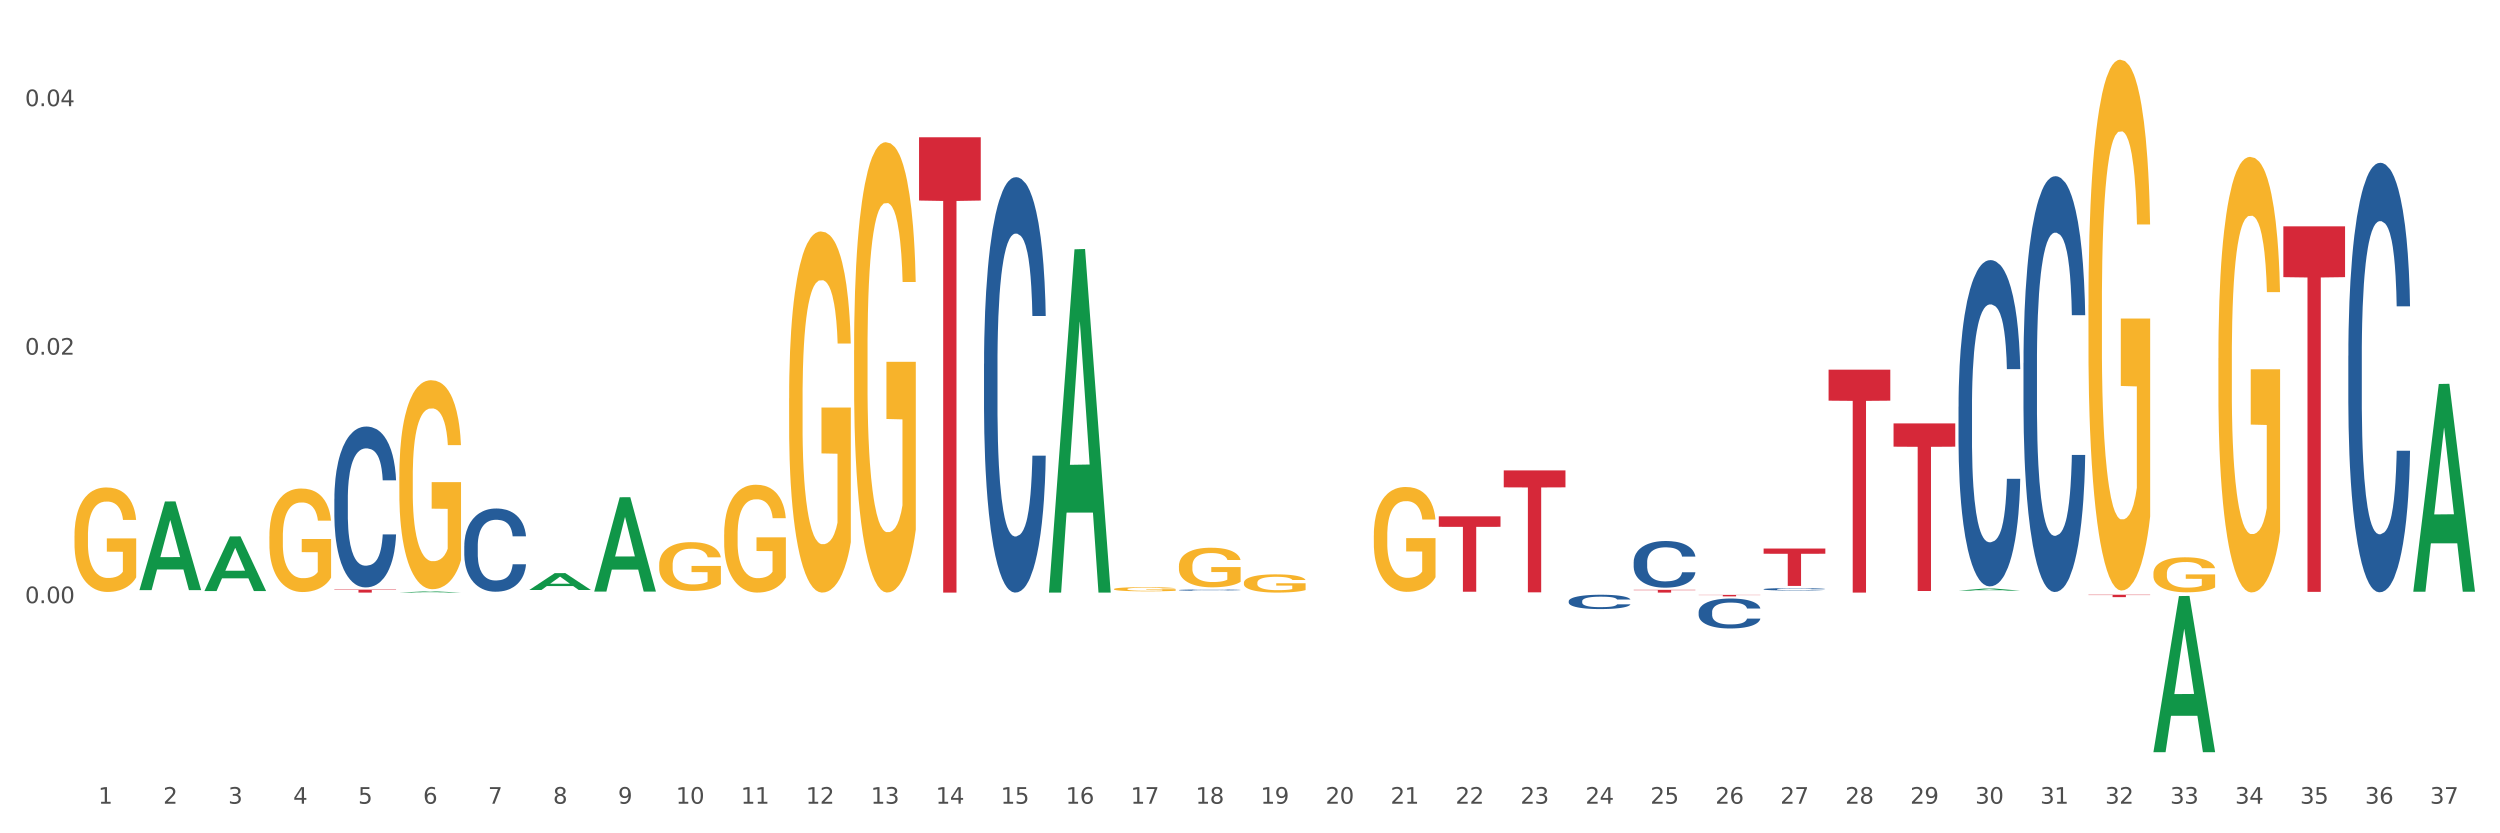 <?xml version="1.0" encoding="utf-8" standalone="no"?>
<!DOCTYPE svg PUBLIC "-//W3C//DTD SVG 1.1//EN"
  "http://www.w3.org/Graphics/SVG/1.1/DTD/svg11.dtd">
<svg xmlns:xlink="http://www.w3.org/1999/xlink" width="1080pt" height="360pt" viewBox="0 0 1080 360" xmlns="http://www.w3.org/2000/svg" version="1.1">
 <rect x="0" y="0" width="1080" height="360" fill="#333333" stroke="none"/>
 <defs>
  <style type="text/css">*{stroke-linejoin: round; stroke-linecap: butt}</style>
 </defs>
 <g id="figure_1">
  <g id="patch_1">
   <path d="M 0 360 
L 1080 360 
L 1080 0 
L 0 0 
z
" style="fill: #ffffff; stroke: #ffffff; stroke-linejoin: miter"/>
  </g>
  <g id="axes_1">
   <g id="matplotlib.axis_1">
    <g id="xtick_1">
     <g id="text_1">
      <!-- 1 -->
      <g style="fill: #4d4d4d" transform="translate(42.452 347.204) scale(0.096 -0.096)">
       <defs>
        <path id="DejaVuSans-31" d="M 794 531 
L 1825 531 
L 1825 4091 
L 703 3866 
L 703 4441 
L 1819 4666 
L 2450 4666 
L 2450 531 
L 3481 531 
L 3481 0 
L 794 0 
L 794 531 
z
" transform="scale(0.016)"/>
       </defs>
       <use xlink:href="#DejaVuSans-31"/>
      </g>
     </g>
    </g>
    <g id="xtick_2">
     <g id="text_2">
      <!-- 2 -->
      <g style="fill: #4d4d4d" transform="translate(70.518 347.204) scale(0.096 -0.096)">
       <defs>
        <path id="DejaVuSans-32" d="M 1228 531 
L 3431 531 
L 3431 0 
L 469 0 
L 469 531 
Q 828 903 1448 1529 
Q 2069 2156 2228 2338 
Q 2531 2678 2651 2914 
Q 2772 3150 2772 3378 
Q 2772 3750 2511 3984 
Q 2250 4219 1831 4219 
Q 1534 4219 1204 4116 
Q 875 4013 500 3803 
L 500 4441 
Q 881 4594 1212 4672 
Q 1544 4750 1819 4750 
Q 2544 4750 2975 4387 
Q 3406 4025 3406 3419 
Q 3406 3131 3298 2873 
Q 3191 2616 2906 2266 
Q 2828 2175 2409 1742 
Q 1991 1309 1228 531 
z
" transform="scale(0.016)"/>
       </defs>
       <use xlink:href="#DejaVuSans-32"/>
      </g>
     </g>
    </g>
    <g id="xtick_3">
     <g id="text_3">
      <!-- 3 -->
      <g style="fill: #4d4d4d" transform="translate(98.583 347.204) scale(0.096 -0.096)">
       <defs>
        <path id="DejaVuSans-33" d="M 2597 2516 
Q 3050 2419 3304 2112 
Q 3559 1806 3559 1356 
Q 3559 666 3084 287 
Q 2609 -91 1734 -91 
Q 1441 -91 1130 -33 
Q 819 25 488 141 
L 488 750 
Q 750 597 1062 519 
Q 1375 441 1716 441 
Q 2309 441 2620 675 
Q 2931 909 2931 1356 
Q 2931 1769 2642 2001 
Q 2353 2234 1838 2234 
L 1294 2234 
L 1294 2753 
L 1863 2753 
Q 2328 2753 2575 2939 
Q 2822 3125 2822 3475 
Q 2822 3834 2567 4026 
Q 2313 4219 1838 4219 
Q 1578 4219 1281 4162 
Q 984 4106 628 3988 
L 628 4550 
Q 988 4650 1302 4700 
Q 1616 4750 1894 4750 
Q 2613 4750 3031 4423 
Q 3450 4097 3450 3541 
Q 3450 3153 3228 2886 
Q 3006 2619 2597 2516 
z
" transform="scale(0.016)"/>
       </defs>
       <use xlink:href="#DejaVuSans-33"/>
      </g>
     </g>
    </g>
    <g id="xtick_4">
     <g id="text_4">
      <!-- 4 -->
      <g style="fill: #4d4d4d" transform="translate(126.649 347.204) scale(0.096 -0.096)">
       <defs>
        <path id="DejaVuSans-34" d="M 2419 4116 
L 825 1625 
L 2419 1625 
L 2419 4116 
z
M 2253 4666 
L 3047 4666 
L 3047 1625 
L 3713 1625 
L 3713 1100 
L 3047 1100 
L 3047 0 
L 2419 0 
L 2419 1100 
L 313 1100 
L 313 1709 
L 2253 4666 
z
" transform="scale(0.016)"/>
       </defs>
       <use xlink:href="#DejaVuSans-34"/>
      </g>
     </g>
    </g>
    <g id="xtick_5">
     <g id="text_5">
      <!-- 5 -->
      <g style="fill: #4d4d4d" transform="translate(154.715 347.204) scale(0.096 -0.096)">
       <defs>
        <path id="DejaVuSans-35" d="M 691 4666 
L 3169 4666 
L 3169 4134 
L 1269 4134 
L 1269 2991 
Q 1406 3038 1543 3061 
Q 1681 3084 1819 3084 
Q 2600 3084 3056 2656 
Q 3513 2228 3513 1497 
Q 3513 744 3044 326 
Q 2575 -91 1722 -91 
Q 1428 -91 1123 -41 
Q 819 9 494 109 
L 494 744 
Q 775 591 1075 516 
Q 1375 441 1709 441 
Q 2250 441 2565 725 
Q 2881 1009 2881 1497 
Q 2881 1984 2565 2268 
Q 2250 2553 1709 2553 
Q 1456 2553 1204 2497 
Q 953 2441 691 2322 
L 691 4666 
z
" transform="scale(0.016)"/>
       </defs>
       <use xlink:href="#DejaVuSans-35"/>
      </g>
     </g>
    </g>
    <g id="xtick_6">
     <g id="text_6">
      <!-- 6 -->
      <g style="fill: #4d4d4d" transform="translate(182.78 347.204) scale(0.096 -0.096)">
       <defs>
        <path id="DejaVuSans-36" d="M 2113 2584 
Q 1688 2584 1439 2293 
Q 1191 2003 1191 1497 
Q 1191 994 1439 701 
Q 1688 409 2113 409 
Q 2538 409 2786 701 
Q 3034 994 3034 1497 
Q 3034 2003 2786 2293 
Q 2538 2584 2113 2584 
z
M 3366 4563 
L 3366 3988 
Q 3128 4100 2886 4159 
Q 2644 4219 2406 4219 
Q 1781 4219 1451 3797 
Q 1122 3375 1075 2522 
Q 1259 2794 1537 2939 
Q 1816 3084 2150 3084 
Q 2853 3084 3261 2657 
Q 3669 2231 3669 1497 
Q 3669 778 3244 343 
Q 2819 -91 2113 -91 
Q 1303 -91 875 529 
Q 447 1150 447 2328 
Q 447 3434 972 4092 
Q 1497 4750 2381 4750 
Q 2619 4750 2861 4703 
Q 3103 4656 3366 4563 
z
" transform="scale(0.016)"/>
       </defs>
       <use xlink:href="#DejaVuSans-36"/>
      </g>
     </g>
    </g>
    <g id="xtick_7">
     <g id="text_7">
      <!-- 7 -->
      <g style="fill: #4d4d4d" transform="translate(210.846 347.204) scale(0.096 -0.096)">
       <defs>
        <path id="DejaVuSans-37" d="M 525 4666 
L 3525 4666 
L 3525 4397 
L 1831 0 
L 1172 0 
L 2766 4134 
L 525 4134 
L 525 4666 
z
" transform="scale(0.016)"/>
       </defs>
       <use xlink:href="#DejaVuSans-37"/>
      </g>
     </g>
    </g>
    <g id="xtick_8">
     <g id="text_8">
      <!-- 8 -->
      <g style="fill: #4d4d4d" transform="translate(238.912 347.204) scale(0.096 -0.096)">
       <defs>
        <path id="DejaVuSans-38" d="M 2034 2216 
Q 1584 2216 1326 1975 
Q 1069 1734 1069 1313 
Q 1069 891 1326 650 
Q 1584 409 2034 409 
Q 2484 409 2743 651 
Q 3003 894 3003 1313 
Q 3003 1734 2745 1975 
Q 2488 2216 2034 2216 
z
M 1403 2484 
Q 997 2584 770 2862 
Q 544 3141 544 3541 
Q 544 4100 942 4425 
Q 1341 4750 2034 4750 
Q 2731 4750 3128 4425 
Q 3525 4100 3525 3541 
Q 3525 3141 3298 2862 
Q 3072 2584 2669 2484 
Q 3125 2378 3379 2068 
Q 3634 1759 3634 1313 
Q 3634 634 3220 271 
Q 2806 -91 2034 -91 
Q 1263 -91 848 271 
Q 434 634 434 1313 
Q 434 1759 690 2068 
Q 947 2378 1403 2484 
z
M 1172 3481 
Q 1172 3119 1398 2916 
Q 1625 2713 2034 2713 
Q 2441 2713 2670 2916 
Q 2900 3119 2900 3481 
Q 2900 3844 2670 4047 
Q 2441 4250 2034 4250 
Q 1625 4250 1398 4047 
Q 1172 3844 1172 3481 
z
" transform="scale(0.016)"/>
       </defs>
       <use xlink:href="#DejaVuSans-38"/>
      </g>
     </g>
    </g>
    <g id="xtick_9">
     <g id="text_9">
      <!-- 9 -->
      <g style="fill: #4d4d4d" transform="translate(266.977 347.204) scale(0.096 -0.096)">
       <defs>
        <path id="DejaVuSans-39" d="M 703 97 
L 703 672 
Q 941 559 1184 500 
Q 1428 441 1663 441 
Q 2288 441 2617 861 
Q 2947 1281 2994 2138 
Q 2813 1869 2534 1725 
Q 2256 1581 1919 1581 
Q 1219 1581 811 2004 
Q 403 2428 403 3163 
Q 403 3881 828 4315 
Q 1253 4750 1959 4750 
Q 2769 4750 3195 4129 
Q 3622 3509 3622 2328 
Q 3622 1225 3098 567 
Q 2575 -91 1691 -91 
Q 1453 -91 1209 -44 
Q 966 3 703 97 
z
M 1959 2075 
Q 2384 2075 2632 2365 
Q 2881 2656 2881 3163 
Q 2881 3666 2632 3958 
Q 2384 4250 1959 4250 
Q 1534 4250 1286 3958 
Q 1038 3666 1038 3163 
Q 1038 2656 1286 2365 
Q 1534 2075 1959 2075 
z
" transform="scale(0.016)"/>
       </defs>
       <use xlink:href="#DejaVuSans-39"/>
      </g>
     </g>
    </g>
    <g id="xtick_10">
     <g id="text_10">
      <!-- 10 -->
      <g style="fill: #4d4d4d" transform="translate(291.989 347.204) scale(0.096 -0.096)">
       <defs>
        <path id="DejaVuSans-30" d="M 2034 4250 
Q 1547 4250 1301 3770 
Q 1056 3291 1056 2328 
Q 1056 1369 1301 889 
Q 1547 409 2034 409 
Q 2525 409 2770 889 
Q 3016 1369 3016 2328 
Q 3016 3291 2770 3770 
Q 2525 4250 2034 4250 
z
M 2034 4750 
Q 2819 4750 3233 4129 
Q 3647 3509 3647 2328 
Q 3647 1150 3233 529 
Q 2819 -91 2034 -91 
Q 1250 -91 836 529 
Q 422 1150 422 2328 
Q 422 3509 836 4129 
Q 1250 4750 2034 4750 
z
" transform="scale(0.016)"/>
       </defs>
       <use xlink:href="#DejaVuSans-31"/>
       <use xlink:href="#DejaVuSans-30" transform="translate(63.623 0)"/>
      </g>
     </g>
    </g>
    <g id="xtick_11">
     <g id="text_11">
      <!-- 11 -->
      <g style="fill: #4d4d4d" transform="translate(320.054 347.204) scale(0.096 -0.096)">
       <use xlink:href="#DejaVuSans-31"/>
       <use xlink:href="#DejaVuSans-31" transform="translate(63.623 0)"/>
      </g>
     </g>
    </g>
    <g id="xtick_12">
     <g id="text_12">
      <!-- 12 -->
      <g style="fill: #4d4d4d" transform="translate(348.12 347.204) scale(0.096 -0.096)">
       <use xlink:href="#DejaVuSans-31"/>
       <use xlink:href="#DejaVuSans-32" transform="translate(63.623 0)"/>
      </g>
     </g>
    </g>
    <g id="xtick_13">
     <g id="text_13">
      <!-- 13 -->
      <g style="fill: #4d4d4d" transform="translate(376.186 347.204) scale(0.096 -0.096)">
       <use xlink:href="#DejaVuSans-31"/>
       <use xlink:href="#DejaVuSans-33" transform="translate(63.623 0)"/>
      </g>
     </g>
    </g>
    <g id="xtick_14">
     <g id="text_14">
      <!-- 14 -->
      <g style="fill: #4d4d4d" transform="translate(404.251 347.204) scale(0.096 -0.096)">
       <use xlink:href="#DejaVuSans-31"/>
       <use xlink:href="#DejaVuSans-34" transform="translate(63.623 0)"/>
      </g>
     </g>
    </g>
    <g id="xtick_15">
     <g id="text_15">
      <!-- 15 -->
      <g style="fill: #4d4d4d" transform="translate(432.317 347.204) scale(0.096 -0.096)">
       <use xlink:href="#DejaVuSans-31"/>
       <use xlink:href="#DejaVuSans-35" transform="translate(63.623 0)"/>
      </g>
     </g>
    </g>
    <g id="xtick_16">
     <g id="text_16">
      <!-- 16 -->
      <g style="fill: #4d4d4d" transform="translate(460.383 347.204) scale(0.096 -0.096)">
       <use xlink:href="#DejaVuSans-31"/>
       <use xlink:href="#DejaVuSans-36" transform="translate(63.623 0)"/>
      </g>
     </g>
    </g>
    <g id="xtick_17">
     <g id="text_17">
      <!-- 17 -->
      <g style="fill: #4d4d4d" transform="translate(488.448 347.204) scale(0.096 -0.096)">
       <use xlink:href="#DejaVuSans-31"/>
       <use xlink:href="#DejaVuSans-37" transform="translate(63.623 0)"/>
      </g>
     </g>
    </g>
    <g id="xtick_18">
     <g id="text_18">
      <!-- 18 -->
      <g style="fill: #4d4d4d" transform="translate(516.514 347.204) scale(0.096 -0.096)">
       <use xlink:href="#DejaVuSans-31"/>
       <use xlink:href="#DejaVuSans-38" transform="translate(63.623 0)"/>
      </g>
     </g>
    </g>
    <g id="xtick_19">
     <g id="text_19">
      <!-- 19 -->
      <g style="fill: #4d4d4d" transform="translate(544.58 347.204) scale(0.096 -0.096)">
       <use xlink:href="#DejaVuSans-31"/>
       <use xlink:href="#DejaVuSans-39" transform="translate(63.623 0)"/>
      </g>
     </g>
    </g>
    <g id="xtick_20">
     <g id="text_20">
      <!-- 20 -->
      <g style="fill: #4d4d4d" transform="translate(572.645 347.204) scale(0.096 -0.096)">
       <use xlink:href="#DejaVuSans-32"/>
       <use xlink:href="#DejaVuSans-30" transform="translate(63.623 0)"/>
      </g>
     </g>
    </g>
    <g id="xtick_21">
     <g id="text_21">
      <!-- 21 -->
      <g style="fill: #4d4d4d" transform="translate(600.711 347.204) scale(0.096 -0.096)">
       <use xlink:href="#DejaVuSans-32"/>
       <use xlink:href="#DejaVuSans-31" transform="translate(63.623 0)"/>
      </g>
     </g>
    </g>
    <g id="xtick_22">
     <g id="text_22">
      <!-- 22 -->
      <g style="fill: #4d4d4d" transform="translate(628.776 347.204) scale(0.096 -0.096)">
       <use xlink:href="#DejaVuSans-32"/>
       <use xlink:href="#DejaVuSans-32" transform="translate(63.623 0)"/>
      </g>
     </g>
    </g>
    <g id="xtick_23">
     <g id="text_23">
      <!-- 23 -->
      <g style="fill: #4d4d4d" transform="translate(656.842 347.204) scale(0.096 -0.096)">
       <use xlink:href="#DejaVuSans-32"/>
       <use xlink:href="#DejaVuSans-33" transform="translate(63.623 0)"/>
      </g>
     </g>
    </g>
    <g id="xtick_24">
     <g id="text_24">
      <!-- 24 -->
      <g style="fill: #4d4d4d" transform="translate(684.908 347.204) scale(0.096 -0.096)">
       <use xlink:href="#DejaVuSans-32"/>
       <use xlink:href="#DejaVuSans-34" transform="translate(63.623 0)"/>
      </g>
     </g>
    </g>
    <g id="xtick_25">
     <g id="text_25">
      <!-- 25 -->
      <g style="fill: #4d4d4d" transform="translate(712.973 347.204) scale(0.096 -0.096)">
       <use xlink:href="#DejaVuSans-32"/>
       <use xlink:href="#DejaVuSans-35" transform="translate(63.623 0)"/>
      </g>
     </g>
    </g>
    <g id="xtick_26">
     <g id="text_26">
      <!-- 26 -->
      <g style="fill: #4d4d4d" transform="translate(741.039 347.204) scale(0.096 -0.096)">
       <use xlink:href="#DejaVuSans-32"/>
       <use xlink:href="#DejaVuSans-36" transform="translate(63.623 0)"/>
      </g>
     </g>
    </g>
    <g id="xtick_27">
     <g id="text_27">
      <!-- 27 -->
      <g style="fill: #4d4d4d" transform="translate(769.105 347.204) scale(0.096 -0.096)">
       <use xlink:href="#DejaVuSans-32"/>
       <use xlink:href="#DejaVuSans-37" transform="translate(63.623 0)"/>
      </g>
     </g>
    </g>
    <g id="xtick_28">
     <g id="text_28">
      <!-- 28 -->
      <g style="fill: #4d4d4d" transform="translate(797.17 347.204) scale(0.096 -0.096)">
       <use xlink:href="#DejaVuSans-32"/>
       <use xlink:href="#DejaVuSans-38" transform="translate(63.623 0)"/>
      </g>
     </g>
    </g>
    <g id="xtick_29">
     <g id="text_29">
      <!-- 29 -->
      <g style="fill: #4d4d4d" transform="translate(825.236 347.204) scale(0.096 -0.096)">
       <use xlink:href="#DejaVuSans-32"/>
       <use xlink:href="#DejaVuSans-39" transform="translate(63.623 0)"/>
      </g>
     </g>
    </g>
    <g id="xtick_30">
     <g id="text_30">
      <!-- 30 -->
      <g style="fill: #4d4d4d" transform="translate(853.301 347.204) scale(0.096 -0.096)">
       <use xlink:href="#DejaVuSans-33"/>
       <use xlink:href="#DejaVuSans-30" transform="translate(63.623 0)"/>
      </g>
     </g>
    </g>
    <g id="xtick_31">
     <g id="text_31">
      <!-- 31 -->
      <g style="fill: #4d4d4d" transform="translate(881.367 347.204) scale(0.096 -0.096)">
       <use xlink:href="#DejaVuSans-33"/>
       <use xlink:href="#DejaVuSans-31" transform="translate(63.623 0)"/>
      </g>
     </g>
    </g>
    <g id="xtick_32">
     <g id="text_32">
      <!-- 32 -->
      <g style="fill: #4d4d4d" transform="translate(909.433 347.204) scale(0.096 -0.096)">
       <use xlink:href="#DejaVuSans-33"/>
       <use xlink:href="#DejaVuSans-32" transform="translate(63.623 0)"/>
      </g>
     </g>
    </g>
    <g id="xtick_33">
     <g id="text_33">
      <!-- 33 -->
      <g style="fill: #4d4d4d" transform="translate(937.498 347.204) scale(0.096 -0.096)">
       <use xlink:href="#DejaVuSans-33"/>
       <use xlink:href="#DejaVuSans-33" transform="translate(63.623 0)"/>
      </g>
     </g>
    </g>
    <g id="xtick_34">
     <g id="text_34">
      <!-- 34 -->
      <g style="fill: #4d4d4d" transform="translate(965.564 347.204) scale(0.096 -0.096)">
       <use xlink:href="#DejaVuSans-33"/>
       <use xlink:href="#DejaVuSans-34" transform="translate(63.623 0)"/>
      </g>
     </g>
    </g>
    <g id="xtick_35">
     <g id="text_35">
      <!-- 35 -->
      <g style="fill: #4d4d4d" transform="translate(993.63 347.204) scale(0.096 -0.096)">
       <use xlink:href="#DejaVuSans-33"/>
       <use xlink:href="#DejaVuSans-35" transform="translate(63.623 0)"/>
      </g>
     </g>
    </g>
    <g id="xtick_36">
     <g id="text_36">
      <!-- 36 -->
      <g style="fill: #4d4d4d" transform="translate(1021.695 347.204) scale(0.096 -0.096)">
       <use xlink:href="#DejaVuSans-33"/>
       <use xlink:href="#DejaVuSans-36" transform="translate(63.623 0)"/>
      </g>
     </g>
    </g>
    <g id="xtick_37">
     <g id="text_37">
      <!-- 37 -->
      <g style="fill: #4d4d4d" transform="translate(1049.761 347.204) scale(0.096 -0.096)">
       <use xlink:href="#DejaVuSans-33"/>
       <use xlink:href="#DejaVuSans-37" transform="translate(63.623 0)"/>
      </g>
     </g>
    </g>
    <g id="xtick_38"/>
    <g id="xtick_39"/>
    <g id="xtick_40"/>
    <g id="xtick_41"/>
    <g id="xtick_42"/>
    <g id="xtick_43"/>
    <g id="xtick_44"/>
    <g id="xtick_45"/>
    <g id="xtick_46"/>
    <g id="xtick_47"/>
    <g id="xtick_48"/>
    <g id="xtick_49"/>
    <g id="xtick_50"/>
    <g id="xtick_51"/>
    <g id="xtick_52"/>
    <g id="xtick_53"/>
    <g id="xtick_54"/>
    <g id="xtick_55"/>
    <g id="xtick_56"/>
    <g id="xtick_57"/>
    <g id="xtick_58"/>
    <g id="xtick_59"/>
    <g id="xtick_60"/>
    <g id="xtick_61"/>
    <g id="xtick_62"/>
    <g id="xtick_63"/>
    <g id="xtick_64"/>
    <g id="xtick_65"/>
    <g id="xtick_66"/>
    <g id="xtick_67"/>
    <g id="xtick_68"/>
    <g id="xtick_69"/>
    <g id="xtick_70"/>
    <g id="xtick_71"/>
    <g id="xtick_72"/>
    <g id="xtick_73"/>
   </g>
   <g id="matplotlib.axis_2">
    <g id="ytick_1">
     <g id="text_38">
      <!-- 0.00 -->
      <g style="fill: #4d4d4d" transform="translate(10.8 260.574) scale(0.096 -0.096)">
       <defs>
        <path id="DejaVuSans-2e" d="M 684 794 
L 1344 794 
L 1344 0 
L 684 0 
L 684 794 
z
" transform="scale(0.016)"/>
       </defs>
       <use xlink:href="#DejaVuSans-30"/>
       <use xlink:href="#DejaVuSans-2e" transform="translate(63.623 0)"/>
       <use xlink:href="#DejaVuSans-30" transform="translate(95.41 0)"/>
       <use xlink:href="#DejaVuSans-30" transform="translate(159.033 0)"/>
      </g>
     </g>
    </g>
    <g id="ytick_2">
     <g id="text_39">
      <!-- 0.02 -->
      <g style="fill: #4d4d4d" transform="translate(10.8 153.219) scale(0.096 -0.096)">
       <use xlink:href="#DejaVuSans-30"/>
       <use xlink:href="#DejaVuSans-2e" transform="translate(63.623 0)"/>
       <use xlink:href="#DejaVuSans-30" transform="translate(95.41 0)"/>
       <use xlink:href="#DejaVuSans-32" transform="translate(159.033 0)"/>
      </g>
     </g>
    </g>
    <g id="ytick_3">
     <g id="text_40">
      <!-- 0.04 -->
      <g style="fill: #4d4d4d" transform="translate(10.8 45.864) scale(0.096 -0.096)">
       <use xlink:href="#DejaVuSans-30"/>
       <use xlink:href="#DejaVuSans-2e" transform="translate(63.623 0)"/>
       <use xlink:href="#DejaVuSans-30" transform="translate(95.41 0)"/>
       <use xlink:href="#DejaVuSans-34" transform="translate(159.033 0)"/>
      </g>
     </g>
    </g>
    <g id="ytick_4"/>
    <g id="ytick_5"/>
    <g id="ytick_6"/>
   </g>
   <g id="PolyCollection_1">
    <path d="M 60.241 254.879 
L 60.268 254.843 
L 71.263 216.636 
L 75.826 216.6 
L 86.903 254.951 
L 81.625 254.951 
L 79.234 246.021 
L 67.882 246.021 
L 67.8 246.165 
L 65.491 254.951 
L 60.241 254.951 
L 60.241 254.879 
L 69.311 240.691 
L 77.805 240.655 
L 73.599 224.774 
L 73.544 224.702 
L 73.489 224.811 
L 69.284 240.655 
L 69.311 240.691 
L 60.241 254.879 
z
" clip-path="url(#pdae6e92d41)" style="fill: #109648"/>
    <path d="M 88.306 255.31 
L 88.334 255.288 
L 99.329 231.728 
L 103.891 231.705 
L 114.969 255.354 
L 109.691 255.354 
L 107.3 249.847 
L 95.948 249.847 
L 95.865 249.936 
L 93.556 255.354 
L 88.306 255.354 
L 88.306 255.31 
L 97.377 246.561 
L 105.87 246.539 
L 101.665 236.746 
L 101.61 236.702 
L 101.555 236.768 
L 97.349 246.539 
L 97.377 246.561 
L 88.306 255.31 
z
" clip-path="url(#pdae6e92d41)" style="fill: #109648"/>
    <path d="M 172.503 256.001 
L 172.531 256.001 
L 183.525 255.465 
L 188.088 255.464 
L 199.165 256.002 
L 193.888 256.002 
L 191.497 255.877 
L 180.145 255.877 
L 180.062 255.879 
L 177.753 256.002 
L 172.503 256.002 
L 172.503 256.001 
L 181.574 255.802 
L 190.067 255.802 
L 185.862 255.579 
L 185.807 255.578 
L 185.752 255.579 
L 181.546 255.802 
L 181.574 255.802 
L 172.503 256.001 
z
" clip-path="url(#pdae6e92d41)" style="fill: #109648"/>
    <path d="M 481.225 254.487 
L 481.257 254.485 
L 481.257 254.426 
L 481.32 254.375 
L 481.634 254.252 
L 482.106 254.15 
L 482.453 254.096 
L 482.799 254.052 
L 483.208 254.008 
L 483.712 253.962 
L 484.625 253.894 
L 485.191 253.86 
L 485.884 253.824 
L 487.143 253.771 
L 488.056 253.742 
L 489 253.717 
L 490.543 253.688 
L 491.55 253.674 
L 492.62 253.665 
L 493.911 253.658 
L 494.887 253.656 
L 497.027 253.661 
L 498.853 253.676 
L 499.734 253.688 
L 500.868 253.707 
L 501.466 253.72 
L 502.442 253.747 
L 503.449 253.781 
L 504.141 253.811 
L 505.18 253.866 
L 505.967 253.922 
L 506.691 253.991 
L 507.069 254.039 
L 507.352 254.083 
L 507.604 254.134 
L 507.856 254.214 
L 502.19 254.214 
L 501.969 254.157 
L 501.623 254.103 
L 501.12 254.05 
L 500.679 254.018 
L 499.923 253.976 
L 499.231 253.95 
L 498.507 253.931 
L 497.625 253.914 
L 496.933 253.906 
L 495.957 253.899 
L 494.037 253.901 
L 492.746 253.914 
L 491.865 253.931 
L 491.298 253.945 
L 490.795 253.962 
L 490.228 253.985 
L 489.567 254.019 
L 489.095 254.05 
L 488.623 254.09 
L 488.245 254.129 
L 487.899 254.175 
L 487.615 254.224 
L 487.395 254.275 
L 487.206 254.338 
L 487.049 254.441 
L 487.049 254.666 
L 487.112 254.717 
L 487.269 254.784 
L 487.458 254.835 
L 487.773 254.896 
L 488.056 254.937 
L 488.591 254.996 
L 489.189 255.045 
L 489.661 255.076 
L 490.134 255.102 
L 490.952 255.139 
L 491.865 255.168 
L 492.652 255.186 
L 493.722 255.203 
L 494.446 255.209 
L 495.076 255.212 
L 496.618 255.212 
L 497.72 255.208 
L 498.948 255.196 
L 499.892 255.181 
L 500.679 255.163 
L 501.56 255.134 
L 502.127 255.106 
L 502.127 254.763 
L 495.202 254.761 
L 495.202 254.533 
L 507.887 254.533 
L 507.887 255.203 
L 507.352 255.237 
L 506.754 255.268 
L 506.125 255.296 
L 505.18 255.331 
L 504.047 255.363 
L 503.04 255.386 
L 501.969 255.406 
L 500.71 255.424 
L 499.073 255.441 
L 498.066 255.447 
L 496.807 255.452 
L 495.327 255.454 
L 494.037 255.45 
L 492.778 255.442 
L 491.456 255.427 
L 490.165 255.406 
L 489.189 255.385 
L 488.213 255.359 
L 487.175 255.324 
L 486.356 255.291 
L 485.727 255.262 
L 485.034 255.224 
L 484.278 255.175 
L 483.712 255.13 
L 483.208 255.084 
L 482.673 255.025 
L 482.295 254.974 
L 481.918 254.91 
L 481.697 254.863 
L 481.445 254.789 
L 481.257 254.686 
L 481.225 254.487 
z
" clip-path="url(#pdae6e92d41)" style="fill: #f7b32b"/>
    <path d="M 116.372 231.705 
L 116.403 231.664 
L 116.403 230.193 
L 116.466 228.927 
L 116.781 225.864 
L 117.253 223.331 
L 117.6 221.983 
L 117.946 220.88 
L 118.355 219.777 
L 118.859 218.634 
L 119.772 216.959 
L 120.338 216.101 
L 121.031 215.203 
L 122.29 213.895 
L 123.203 213.16 
L 124.147 212.547 
L 125.69 211.812 
L 126.697 211.485 
L 127.767 211.24 
L 129.058 211.077 
L 130.034 211.036 
L 132.174 211.159 
L 134 211.526 
L 134.881 211.812 
L 136.015 212.302 
L 136.613 212.629 
L 137.588 213.283 
L 138.596 214.141 
L 139.288 214.876 
L 140.327 216.265 
L 141.114 217.653 
L 141.838 219.369 
L 142.216 220.553 
L 142.499 221.656 
L 142.751 222.923 
L 143.003 224.924 
L 137.337 224.924 
L 137.116 223.494 
L 136.77 222.147 
L 136.266 220.839 
L 135.826 220.022 
L 135.07 219.001 
L 134.378 218.348 
L 133.654 217.858 
L 132.772 217.449 
L 132.08 217.245 
L 131.104 217.082 
L 129.184 217.122 
L 127.893 217.449 
L 127.012 217.858 
L 126.445 218.225 
L 125.941 218.634 
L 125.375 219.206 
L 124.714 220.063 
L 124.242 220.839 
L 123.769 221.82 
L 123.392 222.8 
L 123.045 223.944 
L 122.762 225.169 
L 122.542 226.435 
L 122.353 227.988 
L 122.195 230.561 
L 122.195 236.157 
L 122.258 237.423 
L 122.416 239.098 
L 122.605 240.364 
L 122.919 241.876 
L 123.203 242.897 
L 123.738 244.367 
L 124.336 245.593 
L 124.808 246.369 
L 125.28 247.022 
L 126.099 247.921 
L 127.012 248.656 
L 127.799 249.106 
L 128.869 249.514 
L 129.593 249.677 
L 130.222 249.759 
L 131.765 249.759 
L 132.867 249.637 
L 134.094 249.351 
L 135.039 248.983 
L 135.826 248.534 
L 136.707 247.798 
L 137.274 247.104 
L 137.274 238.567 
L 130.348 238.526 
L 130.348 232.848 
L 143.034 232.848 
L 143.034 249.514 
L 142.499 250.372 
L 141.901 251.148 
L 141.271 251.842 
L 140.327 252.7 
L 139.194 253.517 
L 138.187 254.089 
L 137.116 254.579 
L 135.857 255.028 
L 134.22 255.437 
L 133.213 255.6 
L 131.954 255.723 
L 130.474 255.764 
L 129.184 255.682 
L 127.925 255.478 
L 126.602 255.11 
L 125.312 254.579 
L 124.336 254.048 
L 123.36 253.395 
L 122.321 252.537 
L 121.503 251.72 
L 120.873 250.985 
L 120.181 250.045 
L 119.425 248.82 
L 118.859 247.717 
L 118.355 246.573 
L 117.82 245.103 
L 117.442 243.836 
L 117.064 242.243 
L 116.844 241.059 
L 116.592 239.221 
L 116.403 236.647 
L 116.372 231.705 
z
" clip-path="url(#pdae6e92d41)" style="fill: #f7b32b"/>
    <path d="M 32.175 231.443 
L 32.206 231.402 
L 32.206 229.917 
L 32.269 228.639 
L 32.584 225.546 
L 33.056 222.989 
L 33.403 221.629 
L 33.749 220.515 
L 34.158 219.402 
L 34.662 218.247 
L 35.575 216.557 
L 36.141 215.691 
L 36.834 214.783 
L 38.093 213.464 
L 39.006 212.722 
L 39.95 212.103 
L 41.493 211.361 
L 42.5 211.031 
L 43.57 210.784 
L 44.861 210.619 
L 45.837 210.577 
L 47.977 210.701 
L 49.803 211.072 
L 50.684 211.361 
L 51.818 211.856 
L 52.416 212.186 
L 53.392 212.845 
L 54.399 213.711 
L 55.091 214.454 
L 56.13 215.856 
L 56.917 217.258 
L 57.641 218.99 
L 58.019 220.185 
L 58.302 221.299 
L 58.554 222.577 
L 58.806 224.598 
L 53.14 224.598 
L 52.919 223.154 
L 52.573 221.794 
L 52.069 220.474 
L 51.629 219.649 
L 50.873 218.618 
L 50.181 217.959 
L 49.457 217.464 
L 48.575 217.051 
L 47.883 216.845 
L 46.907 216.68 
L 44.987 216.722 
L 43.696 217.051 
L 42.815 217.464 
L 42.248 217.835 
L 41.744 218.247 
L 41.178 218.825 
L 40.517 219.691 
L 40.045 220.474 
L 39.572 221.464 
L 39.195 222.453 
L 38.848 223.608 
L 38.565 224.845 
L 38.345 226.123 
L 38.156 227.69 
L 37.999 230.288 
L 37.999 235.937 
L 38.061 237.216 
L 38.219 238.906 
L 38.408 240.185 
L 38.723 241.711 
L 39.006 242.741 
L 39.541 244.226 
L 40.139 245.463 
L 40.611 246.246 
L 41.083 246.906 
L 41.902 247.813 
L 42.815 248.556 
L 43.602 249.009 
L 44.672 249.422 
L 45.396 249.587 
L 46.026 249.669 
L 47.568 249.669 
L 48.67 249.545 
L 49.897 249.257 
L 50.842 248.886 
L 51.629 248.432 
L 52.51 247.69 
L 53.077 246.989 
L 53.077 238.37 
L 46.151 238.329 
L 46.151 232.597 
L 58.837 232.597 
L 58.837 249.422 
L 58.302 250.288 
L 57.704 251.071 
L 57.075 251.772 
L 56.13 252.638 
L 54.997 253.463 
L 53.99 254.04 
L 52.919 254.535 
L 51.66 254.989 
L 50.023 255.401 
L 49.016 255.566 
L 47.757 255.69 
L 46.277 255.731 
L 44.987 255.648 
L 43.728 255.442 
L 42.406 255.071 
L 41.115 254.535 
L 40.139 253.999 
L 39.163 253.339 
L 38.124 252.473 
L 37.306 251.648 
L 36.676 250.906 
L 35.984 249.958 
L 35.228 248.721 
L 34.662 247.607 
L 34.158 246.453 
L 33.623 244.968 
L 33.245 243.69 
L 32.868 242.082 
L 32.647 240.886 
L 32.395 239.03 
L 32.206 236.432 
L 32.175 231.443 
z
" clip-path="url(#pdae6e92d41)" style="fill: #f7b32b"/>
    <path d="M 509.291 244.523 
L 509.322 244.507 
L 509.322 243.945 
L 509.385 243.46 
L 509.7 242.288 
L 510.172 241.32 
L 510.518 240.804 
L 510.865 240.382 
L 511.274 239.96 
L 511.778 239.523 
L 512.69 238.882 
L 513.257 238.554 
L 513.95 238.21 
L 515.209 237.71 
L 516.122 237.429 
L 517.066 237.194 
L 518.608 236.913 
L 519.616 236.788 
L 520.686 236.694 
L 521.977 236.632 
L 522.952 236.616 
L 525.093 236.663 
L 526.919 236.804 
L 527.8 236.913 
L 528.933 237.101 
L 529.531 237.226 
L 530.507 237.476 
L 531.515 237.804 
L 532.207 238.085 
L 533.246 238.616 
L 534.033 239.148 
L 534.757 239.804 
L 535.135 240.257 
L 535.418 240.679 
L 535.67 241.163 
L 535.922 241.929 
L 530.255 241.929 
L 530.035 241.382 
L 529.689 240.866 
L 529.185 240.366 
L 528.744 240.054 
L 527.989 239.663 
L 527.296 239.413 
L 526.572 239.226 
L 525.691 239.069 
L 524.999 238.991 
L 524.023 238.929 
L 522.102 238.944 
L 520.812 239.069 
L 519.93 239.226 
L 519.364 239.366 
L 518.86 239.523 
L 518.294 239.741 
L 517.633 240.07 
L 517.16 240.366 
L 516.688 240.741 
L 516.31 241.116 
L 515.964 241.554 
L 515.681 242.023 
L 515.46 242.507 
L 515.272 243.101 
L 515.114 244.085 
L 515.114 246.226 
L 515.177 246.711 
L 515.335 247.351 
L 515.523 247.836 
L 515.838 248.414 
L 516.122 248.805 
L 516.657 249.367 
L 517.255 249.836 
L 517.727 250.133 
L 518.199 250.383 
L 519.018 250.727 
L 519.93 251.008 
L 520.717 251.18 
L 521.788 251.336 
L 522.512 251.398 
L 523.141 251.43 
L 524.684 251.43 
L 525.785 251.383 
L 527.013 251.273 
L 527.957 251.133 
L 528.744 250.961 
L 529.626 250.68 
L 530.192 250.414 
L 530.192 247.148 
L 523.267 247.133 
L 523.267 244.96 
L 535.953 244.96 
L 535.953 251.336 
L 535.418 251.664 
L 534.82 251.961 
L 534.19 252.227 
L 533.246 252.555 
L 532.113 252.867 
L 531.105 253.086 
L 530.035 253.274 
L 528.776 253.445 
L 527.139 253.602 
L 526.132 253.664 
L 524.873 253.711 
L 523.393 253.727 
L 522.102 253.695 
L 520.843 253.617 
L 519.521 253.477 
L 518.231 253.274 
L 517.255 253.07 
L 516.279 252.82 
L 515.24 252.492 
L 514.422 252.18 
L 513.792 251.898 
L 513.1 251.539 
L 512.344 251.07 
L 511.778 250.648 
L 511.274 250.211 
L 510.739 249.648 
L 510.361 249.164 
L 509.983 248.554 
L 509.763 248.101 
L 509.511 247.398 
L 509.322 246.414 
L 509.291 244.523 
z
" clip-path="url(#pdae6e92d41)" style="fill: #f7b32b"/>
    <path d="M 537.356 251.762 
L 537.388 251.755 
L 537.388 251.496 
L 537.451 251.273 
L 537.766 250.733 
L 538.238 250.286 
L 538.584 250.049 
L 538.93 249.855 
L 539.339 249.66 
L 539.843 249.459 
L 540.756 249.163 
L 541.323 249.012 
L 542.015 248.854 
L 543.274 248.624 
L 544.187 248.494 
L 545.132 248.386 
L 546.674 248.256 
L 547.681 248.199 
L 548.752 248.156 
L 550.042 248.127 
L 551.018 248.12 
L 553.159 248.141 
L 554.984 248.206 
L 555.866 248.256 
L 556.999 248.343 
L 557.597 248.4 
L 558.573 248.516 
L 559.58 248.667 
L 560.273 248.796 
L 561.312 249.041 
L 562.098 249.286 
L 562.822 249.588 
L 563.2 249.797 
L 563.484 249.991 
L 563.735 250.214 
L 563.987 250.567 
L 558.321 250.567 
L 558.101 250.315 
L 557.754 250.078 
L 557.251 249.847 
L 556.81 249.703 
L 556.055 249.523 
L 555.362 249.408 
L 554.638 249.322 
L 553.757 249.25 
L 553.064 249.214 
L 552.088 249.185 
L 550.168 249.192 
L 548.877 249.25 
L 547.996 249.322 
L 547.429 249.387 
L 546.926 249.459 
L 546.359 249.559 
L 545.698 249.711 
L 545.226 249.847 
L 544.754 250.02 
L 544.376 250.193 
L 544.03 250.394 
L 543.746 250.61 
L 543.526 250.834 
L 543.337 251.107 
L 543.18 251.561 
L 543.18 252.547 
L 543.243 252.77 
L 543.4 253.065 
L 543.589 253.288 
L 543.904 253.555 
L 544.187 253.735 
L 544.722 253.994 
L 545.32 254.21 
L 545.793 254.347 
L 546.265 254.462 
L 547.083 254.62 
L 547.996 254.75 
L 548.783 254.829 
L 549.853 254.901 
L 550.577 254.93 
L 551.207 254.944 
L 552.749 254.944 
L 553.851 254.922 
L 555.079 254.872 
L 556.023 254.807 
L 556.81 254.728 
L 557.691 254.599 
L 558.258 254.476 
L 558.258 252.972 
L 551.333 252.964 
L 551.333 251.964 
L 564.019 251.964 
L 564.019 254.901 
L 563.484 255.052 
L 562.885 255.189 
L 562.256 255.311 
L 561.312 255.462 
L 560.178 255.606 
L 559.171 255.707 
L 558.101 255.794 
L 556.842 255.873 
L 555.205 255.945 
L 554.197 255.973 
L 552.938 255.995 
L 551.459 256.002 
L 550.168 255.988 
L 548.909 255.952 
L 547.587 255.887 
L 546.296 255.794 
L 545.32 255.7 
L 544.345 255.585 
L 543.306 255.434 
L 542.487 255.29 
L 541.858 255.16 
L 541.165 254.994 
L 540.41 254.778 
L 539.843 254.584 
L 539.339 254.383 
L 538.804 254.123 
L 538.427 253.9 
L 538.049 253.619 
L 537.829 253.411 
L 537.577 253.087 
L 537.388 252.633 
L 537.356 251.762 
z
" clip-path="url(#pdae6e92d41)" style="fill: #f7b32b"/>
    <path d="M 368.963 151.323 
L 368.994 151.145 
L 368.994 144.749 
L 369.057 139.241 
L 369.372 125.915 
L 369.844 114.9 
L 370.19 109.037 
L 370.536 104.239 
L 370.946 99.442 
L 371.449 94.467 
L 372.362 87.183 
L 372.929 83.452 
L 373.621 79.543 
L 374.881 73.858 
L 375.793 70.659 
L 376.738 67.994 
L 378.28 64.796 
L 379.288 63.375 
L 380.358 62.309 
L 381.648 61.598 
L 382.624 61.42 
L 384.765 61.953 
L 386.591 63.553 
L 387.472 64.796 
L 388.605 66.928 
L 389.203 68.35 
L 390.179 71.192 
L 391.186 74.924 
L 391.879 78.122 
L 392.918 84.163 
L 393.705 90.203 
L 394.429 97.666 
L 394.806 102.818 
L 395.09 107.615 
L 395.342 113.123 
L 395.593 121.829 
L 389.927 121.829 
L 389.707 115.61 
L 389.361 109.747 
L 388.857 104.062 
L 388.416 100.508 
L 387.661 96.067 
L 386.968 93.224 
L 386.244 91.092 
L 385.363 89.315 
L 384.67 88.427 
L 383.695 87.716 
L 381.774 87.894 
L 380.484 89.315 
L 379.602 91.092 
L 379.036 92.691 
L 378.532 94.467 
L 377.965 96.955 
L 377.304 100.686 
L 376.832 104.062 
L 376.36 108.326 
L 375.982 112.59 
L 375.636 117.565 
L 375.353 122.895 
L 375.132 128.403 
L 374.943 135.154 
L 374.786 146.348 
L 374.786 170.689 
L 374.849 176.197 
L 375.006 183.481 
L 375.195 188.989 
L 375.51 195.563 
L 375.793 200.005 
L 376.329 206.401 
L 376.927 211.731 
L 377.399 215.107 
L 377.871 217.95 
L 378.689 221.858 
L 379.602 225.057 
L 380.389 227.011 
L 381.46 228.788 
L 382.184 229.498 
L 382.813 229.854 
L 384.356 229.854 
L 385.457 229.321 
L 386.685 228.077 
L 387.629 226.478 
L 388.416 224.524 
L 389.298 221.325 
L 389.864 218.305 
L 389.864 181.172 
L 382.939 180.994 
L 382.939 156.297 
L 395.625 156.297 
L 395.625 228.788 
L 395.09 232.519 
L 394.492 235.895 
L 393.862 238.915 
L 392.918 242.646 
L 391.785 246.2 
L 390.777 248.687 
L 389.707 250.819 
L 388.448 252.773 
L 386.811 254.55 
L 385.804 255.261 
L 384.544 255.794 
L 383.065 255.971 
L 381.774 255.616 
L 380.515 254.728 
L 379.193 253.129 
L 377.902 250.819 
L 376.927 248.509 
L 375.951 245.666 
L 374.912 241.935 
L 374.094 238.382 
L 373.464 235.184 
L 372.771 231.097 
L 372.016 225.767 
L 371.449 220.97 
L 370.946 215.995 
L 370.411 209.599 
L 370.033 204.091 
L 369.655 197.162 
L 369.435 192.01 
L 369.183 184.014 
L 368.994 172.821 
L 368.963 151.323 
z
" clip-path="url(#pdae6e92d41)" style="fill: #f7b32b"/>
    <path d="M 1014.472 153.694 
L 1014.504 153.524 
L 1014.504 148.779 
L 1014.598 142.34 
L 1014.945 130.478 
L 1015.386 121.496 
L 1016.142 110.989 
L 1016.552 106.583 
L 1017.088 101.669 
L 1018.191 93.704 
L 1019.452 86.926 
L 1020.334 83.198 
L 1020.996 80.825 
L 1022.477 76.589 
L 1023.328 74.725 
L 1024.21 73.2 
L 1024.967 72.183 
L 1026.227 70.997 
L 1027.236 70.488 
L 1028.402 70.319 
L 1029.379 70.488 
L 1030.671 71.166 
L 1032.562 73.2 
L 1033.287 74.386 
L 1034.264 76.419 
L 1035.272 79.131 
L 1036.092 81.842 
L 1037.037 85.74 
L 1038.014 90.824 
L 1038.96 97.263 
L 1039.622 103.194 
L 1040.157 109.464 
L 1040.63 117.09 
L 1040.977 125.394 
L 1041.134 132.342 
L 1035.367 132.342 
L 1035.209 126.072 
L 1034.894 119.293 
L 1034.579 114.718 
L 1034.232 110.989 
L 1033.697 106.753 
L 1033.224 104.042 
L 1032.436 100.822 
L 1031.711 98.788 
L 1031.112 97.602 
L 1030.387 96.585 
L 1028.843 95.568 
L 1027.74 95.568 
L 1027.047 95.907 
L 1026.196 96.755 
L 1025.471 97.941 
L 1024.62 99.974 
L 1023.958 102.177 
L 1023.296 105.058 
L 1022.918 107.092 
L 1022.351 110.82 
L 1021.973 113.87 
L 1021.469 119.124 
L 1021.185 122.852 
L 1020.681 132.511 
L 1020.46 139.629 
L 1020.365 144.543 
L 1020.302 149.966 
L 1020.302 176.402 
L 1020.492 188.264 
L 1020.649 193.348 
L 1020.901 199.11 
L 1021.374 206.566 
L 1022.067 213.853 
L 1022.792 219.106 
L 1023.391 222.326 
L 1023.958 224.698 
L 1024.526 226.562 
L 1025.219 228.257 
L 1025.786 229.274 
L 1026.637 230.291 
L 1027.646 230.799 
L 1028.434 230.799 
L 1030.041 229.952 
L 1030.766 229.104 
L 1031.459 227.918 
L 1032.215 226.054 
L 1032.814 224.02 
L 1033.161 222.495 
L 1033.728 219.276 
L 1034.169 215.886 
L 1034.548 211.989 
L 1034.8 208.599 
L 1035.083 203.516 
L 1035.304 197.754 
L 1035.367 194.704 
L 1041.134 194.704 
L 1041.008 200.804 
L 1040.788 206.735 
L 1040.346 214.7 
L 1040 219.276 
L 1039.464 224.868 
L 1038.897 229.613 
L 1038.109 234.866 
L 1037.384 238.764 
L 1036.628 242.153 
L 1035.808 245.203 
L 1034.327 249.44 
L 1033.791 250.626 
L 1032.657 252.66 
L 1031.774 253.846 
L 1030.482 255.032 
L 1029.158 255.71 
L 1027.772 255.879 
L 1026.543 255.54 
L 1025.187 254.524 
L 1024.336 253.507 
L 1023.391 251.982 
L 1022.288 249.609 
L 1021.248 246.728 
L 1020.271 243.339 
L 1019.357 239.441 
L 1018.506 235.035 
L 1017.403 227.749 
L 1016.584 220.631 
L 1015.985 214.022 
L 1015.575 208.43 
L 1015.165 201.313 
L 1014.945 196.398 
L 1014.598 184.536 
L 1014.472 173.521 
L 1014.472 153.694 
z
" clip-path="url(#pdae6e92d41)" style="fill: #255c99"/>
    <path d="M 144.438 254.698 
L 171.1 254.698 
L 171.1 254.879 
L 160.612 254.88 
L 160.612 256.002 
L 154.862 256.002 
L 154.862 254.88 
L 144.438 254.879 
L 144.438 254.699 
L 144.438 254.698 
z
" clip-path="url(#pdae6e92d41)" style="fill: #d62839"/>
    <path d="M 397.028 59.296 
L 423.691 59.296 
L 423.691 86.632 
L 413.202 86.817 
L 413.202 256.002 
L 407.453 256.002 
L 407.453 86.817 
L 397.028 86.632 
L 397.028 59.481 
L 397.028 59.296 
z
" clip-path="url(#pdae6e92d41)" style="fill: #d62839"/>
    <path d="M 705.75 254.799 
L 732.412 254.799 
L 732.412 254.967 
L 721.924 254.968 
L 721.924 256.002 
L 716.175 256.002 
L 716.175 254.968 
L 705.75 254.967 
L 705.75 254.8 
L 705.75 254.799 
z
" clip-path="url(#pdae6e92d41)" style="fill: #d62839"/>
    <path d="M 733.816 256.99 
L 760.478 256.99 
L 760.478 257.08 
L 749.99 257.081 
L 749.99 257.637 
L 744.241 257.637 
L 744.241 257.081 
L 733.816 257.08 
L 733.816 256.991 
L 733.816 256.99 
z
" clip-path="url(#pdae6e92d41)" style="fill: #d62839"/>
    <path d="M 621.553 223.063 
L 648.216 223.063 
L 648.216 227.588 
L 637.728 227.619 
L 637.728 255.625 
L 631.978 255.625 
L 631.978 227.619 
L 621.553 227.588 
L 621.553 223.094 
L 621.553 223.063 
z
" clip-path="url(#pdae6e92d41)" style="fill: #d62839"/>
    <path d="M 649.619 203.216 
L 676.281 203.216 
L 676.281 210.534 
L 665.793 210.583 
L 665.793 255.874 
L 660.044 255.874 
L 660.044 210.583 
L 649.619 210.534 
L 649.619 203.265 
L 649.619 203.216 
z
" clip-path="url(#pdae6e92d41)" style="fill: #d62839"/>
    <path d="M 200.569 235.822 
L 200.6 235.789 
L 200.6 234.87 
L 200.695 233.622 
L 201.042 231.323 
L 201.483 229.582 
L 202.239 227.546 
L 202.649 226.692 
L 203.185 225.739 
L 204.288 224.196 
L 205.548 222.882 
L 206.431 222.16 
L 207.093 221.7 
L 208.574 220.879 
L 209.425 220.517 
L 210.307 220.222 
L 211.064 220.025 
L 212.324 219.795 
L 213.333 219.696 
L 214.499 219.663 
L 215.476 219.696 
L 216.768 219.828 
L 218.659 220.222 
L 219.384 220.452 
L 220.361 220.846 
L 221.369 221.371 
L 222.189 221.897 
L 223.134 222.652 
L 224.111 223.637 
L 225.057 224.886 
L 225.718 226.035 
L 226.254 227.25 
L 226.727 228.728 
L 227.074 230.337 
L 227.231 231.684 
L 221.464 231.684 
L 221.306 230.469 
L 220.991 229.155 
L 220.676 228.268 
L 220.329 227.546 
L 219.793 226.725 
L 219.321 226.199 
L 218.533 225.575 
L 217.808 225.181 
L 217.209 224.951 
L 216.484 224.754 
L 214.94 224.557 
L 213.837 224.557 
L 213.144 224.623 
L 212.293 224.787 
L 211.568 225.017 
L 210.717 225.411 
L 210.055 225.838 
L 209.393 226.396 
L 209.015 226.79 
L 208.448 227.513 
L 208.07 228.104 
L 207.565 229.122 
L 207.282 229.845 
L 206.777 231.717 
L 206.557 233.096 
L 206.462 234.049 
L 206.399 235.1 
L 206.399 240.223 
L 206.588 242.522 
L 206.746 243.507 
L 206.998 244.624 
L 207.471 246.069 
L 208.164 247.481 
L 208.889 248.499 
L 209.488 249.123 
L 210.055 249.583 
L 210.622 249.945 
L 211.316 250.273 
L 211.883 250.47 
L 212.734 250.667 
L 213.742 250.766 
L 214.53 250.766 
L 216.138 250.601 
L 216.862 250.437 
L 217.556 250.207 
L 218.312 249.846 
L 218.911 249.452 
L 219.258 249.156 
L 219.825 248.532 
L 220.266 247.875 
L 220.644 247.12 
L 220.896 246.463 
L 221.18 245.478 
L 221.401 244.361 
L 221.464 243.77 
L 227.231 243.77 
L 227.105 244.952 
L 226.884 246.102 
L 226.443 247.646 
L 226.097 248.532 
L 225.561 249.616 
L 224.994 250.536 
L 224.206 251.554 
L 223.481 252.309 
L 222.724 252.966 
L 221.905 253.557 
L 220.424 254.378 
L 219.888 254.608 
L 218.753 255.002 
L 217.871 255.232 
L 216.579 255.462 
L 215.255 255.594 
L 213.868 255.626 
L 212.639 255.561 
L 211.284 255.364 
L 210.433 255.167 
L 209.488 254.871 
L 208.385 254.411 
L 207.345 253.853 
L 206.368 253.196 
L 205.454 252.441 
L 204.603 251.587 
L 203.5 250.174 
L 202.68 248.795 
L 202.082 247.514 
L 201.672 246.43 
L 201.262 245.051 
L 201.042 244.099 
L 200.695 241.8 
L 200.569 239.665 
L 200.569 235.822 
z
" clip-path="url(#pdae6e92d41)" style="fill: #255c99"/>
    <path d="M 425.094 157.172 
L 425.125 157.008 
L 425.125 152.418 
L 425.22 146.19 
L 425.567 134.717 
L 426.008 126.031 
L 426.764 115.869 
L 427.174 111.608 
L 427.71 106.855 
L 428.813 99.151 
L 430.073 92.596 
L 430.956 88.99 
L 431.618 86.695 
L 433.099 82.598 
L 433.95 80.795 
L 434.832 79.32 
L 435.589 78.336 
L 436.849 77.189 
L 437.858 76.697 
L 439.024 76.533 
L 440.001 76.697 
L 441.293 77.353 
L 443.184 79.32 
L 443.909 80.467 
L 444.886 82.434 
L 445.894 85.056 
L 446.714 87.679 
L 447.659 91.448 
L 448.636 96.365 
L 449.582 102.593 
L 450.243 108.33 
L 450.779 114.394 
L 451.252 121.769 
L 451.599 129.8 
L 451.756 136.52 
L 445.989 136.52 
L 445.831 130.456 
L 445.516 123.9 
L 445.201 119.475 
L 444.854 115.869 
L 444.318 111.772 
L 443.846 109.149 
L 443.058 106.035 
L 442.333 104.068 
L 441.734 102.921 
L 441.009 101.938 
L 439.465 100.954 
L 438.362 100.954 
L 437.669 101.282 
L 436.818 102.102 
L 436.093 103.249 
L 435.242 105.216 
L 434.58 107.346 
L 433.918 110.133 
L 433.54 112.099 
L 432.973 115.705 
L 432.595 118.655 
L 432.09 123.736 
L 431.807 127.342 
L 431.302 136.684 
L 431.082 143.568 
L 430.987 148.321 
L 430.924 153.566 
L 430.924 179.134 
L 431.113 190.607 
L 431.271 195.524 
L 431.523 201.096 
L 431.996 208.308 
L 432.689 215.355 
L 433.414 220.436 
L 434.013 223.55 
L 434.58 225.845 
L 435.147 227.648 
L 435.841 229.287 
L 436.408 230.27 
L 437.259 231.254 
L 438.267 231.745 
L 439.055 231.745 
L 440.663 230.926 
L 441.387 230.106 
L 442.081 228.959 
L 442.837 227.156 
L 443.436 225.189 
L 443.783 223.714 
L 444.35 220.6 
L 444.791 217.322 
L 445.169 213.553 
L 445.421 210.275 
L 445.705 205.358 
L 445.926 199.785 
L 445.989 196.835 
L 451.756 196.835 
L 451.63 202.735 
L 451.409 208.472 
L 450.968 216.175 
L 450.622 220.6 
L 450.086 226.009 
L 449.519 230.598 
L 448.731 235.679 
L 448.006 239.449 
L 447.249 242.727 
L 446.43 245.677 
L 444.949 249.774 
L 444.413 250.921 
L 443.278 252.888 
L 442.396 254.036 
L 441.104 255.183 
L 439.78 255.838 
L 438.393 256.002 
L 437.164 255.674 
L 435.809 254.691 
L 434.958 253.708 
L 434.013 252.233 
L 432.91 249.938 
L 431.87 247.152 
L 430.893 243.874 
L 429.979 240.104 
L 429.128 235.843 
L 428.025 228.795 
L 427.205 221.911 
L 426.607 215.519 
L 426.197 210.111 
L 425.787 203.227 
L 425.567 198.474 
L 425.22 187.001 
L 425.094 176.348 
L 425.094 157.172 
z
" clip-path="url(#pdae6e92d41)" style="fill: #255c99"/>
    <path d="M 846.078 175.696 
L 846.11 175.567 
L 846.11 171.963 
L 846.204 167.071 
L 846.551 158.059 
L 846.992 151.236 
L 847.749 143.254 
L 848.158 139.907 
L 848.694 136.173 
L 849.797 130.123 
L 851.058 124.973 
L 851.94 122.141 
L 852.602 120.339 
L 854.083 117.12 
L 854.934 115.704 
L 855.817 114.545 
L 856.573 113.773 
L 857.834 112.872 
L 858.842 112.486 
L 860.008 112.357 
L 860.985 112.486 
L 862.277 113.001 
L 864.168 114.545 
L 864.893 115.447 
L 865.87 116.992 
L 866.879 119.051 
L 867.698 121.111 
L 868.644 124.072 
L 869.621 127.934 
L 870.566 132.826 
L 871.228 137.332 
L 871.764 142.095 
L 872.236 147.889 
L 872.583 154.197 
L 872.741 159.475 
L 866.973 159.475 
L 866.816 154.712 
L 866.5 149.562 
L 866.185 146.086 
L 865.839 143.254 
L 865.303 140.036 
L 864.83 137.976 
L 864.042 135.53 
L 863.317 133.985 
L 862.719 133.084 
L 861.994 132.311 
L 860.449 131.539 
L 859.346 131.539 
L 858.653 131.796 
L 857.802 132.44 
L 857.077 133.341 
L 856.226 134.886 
L 855.564 136.56 
L 854.903 138.748 
L 854.524 140.293 
L 853.957 143.125 
L 853.579 145.443 
L 853.075 149.434 
L 852.791 152.266 
L 852.287 159.604 
L 852.066 165.011 
L 851.972 168.744 
L 851.909 172.864 
L 851.909 192.947 
L 852.098 201.959 
L 852.255 205.821 
L 852.507 210.198 
L 852.98 215.862 
L 853.674 221.398 
L 854.398 225.389 
L 854.997 227.835 
L 855.564 229.637 
L 856.132 231.054 
L 856.825 232.341 
L 857.392 233.113 
L 858.243 233.886 
L 859.252 234.272 
L 860.04 234.272 
L 861.647 233.628 
L 862.372 232.985 
L 863.065 232.083 
L 863.822 230.667 
L 864.42 229.122 
L 864.767 227.964 
L 865.334 225.518 
L 865.776 222.943 
L 866.154 219.982 
L 866.406 217.407 
L 866.69 213.545 
L 866.91 209.168 
L 866.973 206.851 
L 872.741 206.851 
L 872.615 211.485 
L 872.394 215.991 
L 871.953 222.042 
L 871.606 225.518 
L 871.07 229.766 
L 870.503 233.371 
L 869.715 237.362 
L 868.99 240.323 
L 868.234 242.897 
L 867.414 245.215 
L 865.933 248.433 
L 865.397 249.334 
L 864.263 250.879 
L 863.38 251.78 
L 862.088 252.682 
L 860.765 253.196 
L 859.378 253.325 
L 858.149 253.068 
L 856.794 252.295 
L 855.943 251.523 
L 854.997 250.364 
L 853.894 248.562 
L 852.854 246.373 
L 851.877 243.799 
L 850.963 240.838 
L 850.112 237.49 
L 849.009 231.955 
L 848.19 226.548 
L 847.591 221.527 
L 847.181 217.279 
L 846.772 211.872 
L 846.551 208.138 
L 846.204 199.126 
L 846.078 190.758 
L 846.078 175.696 
z
" clip-path="url(#pdae6e92d41)" style="fill: #255c99"/>
    <path d="M 761.881 254.523 
L 761.913 254.522 
L 761.913 254.495 
L 762.007 254.459 
L 762.354 254.392 
L 762.795 254.341 
L 763.552 254.281 
L 763.961 254.256 
L 764.497 254.229 
L 765.6 254.183 
L 766.861 254.145 
L 767.743 254.124 
L 768.405 254.11 
L 769.886 254.086 
L 770.737 254.076 
L 771.62 254.067 
L 772.376 254.062 
L 773.637 254.055 
L 774.645 254.052 
L 775.811 254.051 
L 776.788 254.052 
L 778.08 254.056 
L 779.971 254.067 
L 780.696 254.074 
L 781.673 254.086 
L 782.682 254.101 
L 783.501 254.116 
L 784.447 254.138 
L 785.424 254.167 
L 786.369 254.204 
L 787.031 254.237 
L 787.567 254.273 
L 788.039 254.316 
L 788.386 254.363 
L 788.544 254.402 
L 782.776 254.402 
L 782.619 254.367 
L 782.304 254.328 
L 781.988 254.302 
L 781.642 254.281 
L 781.106 254.257 
L 780.633 254.242 
L 779.845 254.224 
L 779.12 254.212 
L 778.522 254.206 
L 777.797 254.2 
L 776.253 254.194 
L 775.15 254.194 
L 774.456 254.196 
L 773.605 254.201 
L 772.88 254.207 
L 772.029 254.219 
L 771.368 254.231 
L 770.706 254.248 
L 770.328 254.259 
L 769.76 254.28 
L 769.382 254.298 
L 768.878 254.327 
L 768.594 254.349 
L 768.09 254.403 
L 767.869 254.444 
L 767.775 254.471 
L 767.712 254.502 
L 767.712 254.652 
L 767.901 254.719 
L 768.058 254.748 
L 768.311 254.781 
L 768.783 254.823 
L 769.477 254.864 
L 770.202 254.894 
L 770.8 254.912 
L 771.368 254.926 
L 771.935 254.936 
L 772.628 254.946 
L 773.196 254.951 
L 774.046 254.957 
L 775.055 254.96 
L 775.843 254.96 
L 777.45 254.955 
L 778.175 254.95 
L 778.868 254.944 
L 779.625 254.933 
L 780.224 254.922 
L 780.57 254.913 
L 781.138 254.895 
L 781.579 254.876 
L 781.957 254.854 
L 782.209 254.834 
L 782.493 254.806 
L 782.713 254.773 
L 782.776 254.756 
L 788.544 254.756 
L 788.418 254.79 
L 788.197 254.824 
L 787.756 254.869 
L 787.409 254.895 
L 786.873 254.926 
L 786.306 254.953 
L 785.518 254.983 
L 784.793 255.005 
L 784.037 255.024 
L 783.218 255.042 
L 781.736 255.066 
L 781.201 255.072 
L 780.066 255.084 
L 779.184 255.091 
L 777.891 255.097 
L 776.568 255.101 
L 775.181 255.102 
L 773.952 255.1 
L 772.597 255.094 
L 771.746 255.089 
L 770.8 255.08 
L 769.697 255.067 
L 768.657 255.05 
L 767.68 255.031 
L 766.766 255.009 
L 765.915 254.984 
L 764.812 254.943 
L 763.993 254.902 
L 763.394 254.865 
L 762.984 254.833 
L 762.575 254.793 
L 762.354 254.765 
L 762.007 254.698 
L 761.881 254.636 
L 761.881 254.523 
z
" clip-path="url(#pdae6e92d41)" style="fill: #255c99"/>
    <path d="M 733.816 264.377 
L 733.847 264.365 
L 733.847 264.034 
L 733.942 263.585 
L 734.288 262.757 
L 734.73 262.131 
L 735.486 261.398 
L 735.896 261.091 
L 736.432 260.748 
L 737.535 260.192 
L 738.795 259.72 
L 739.678 259.46 
L 740.339 259.294 
L 741.821 258.999 
L 742.672 258.869 
L 743.554 258.762 
L 744.31 258.691 
L 745.571 258.609 
L 746.58 258.573 
L 747.746 258.561 
L 748.723 258.573 
L 750.015 258.62 
L 751.906 258.762 
L 752.631 258.845 
L 753.608 258.987 
L 754.616 259.176 
L 755.436 259.365 
L 756.381 259.637 
L 757.358 259.991 
L 758.303 260.441 
L 758.965 260.854 
L 759.501 261.292 
L 759.974 261.823 
L 760.321 262.403 
L 760.478 262.887 
L 754.711 262.887 
L 754.553 262.45 
L 754.238 261.977 
L 753.923 261.658 
L 753.576 261.398 
L 753.04 261.102 
L 752.568 260.913 
L 751.78 260.689 
L 751.055 260.547 
L 750.456 260.464 
L 749.731 260.393 
L 748.187 260.322 
L 747.084 260.322 
L 746.391 260.346 
L 745.54 260.405 
L 744.815 260.488 
L 743.964 260.63 
L 743.302 260.783 
L 742.64 260.984 
L 742.262 261.126 
L 741.695 261.386 
L 741.316 261.599 
L 740.812 261.965 
L 740.529 262.225 
L 740.024 262.899 
L 739.804 263.395 
L 739.709 263.738 
L 739.646 264.116 
L 739.646 265.96 
L 739.835 266.788 
L 739.993 267.142 
L 740.245 267.544 
L 740.718 268.064 
L 741.411 268.572 
L 742.136 268.939 
L 742.735 269.163 
L 743.302 269.329 
L 743.869 269.459 
L 744.563 269.577 
L 745.13 269.648 
L 745.981 269.719 
L 746.989 269.754 
L 747.777 269.754 
L 749.385 269.695 
L 750.109 269.636 
L 750.803 269.553 
L 751.559 269.423 
L 752.158 269.282 
L 752.505 269.175 
L 753.072 268.951 
L 753.513 268.714 
L 753.891 268.442 
L 754.143 268.206 
L 754.427 267.851 
L 754.648 267.45 
L 754.711 267.237 
L 760.478 267.237 
L 760.352 267.662 
L 760.131 268.076 
L 759.69 268.632 
L 759.344 268.951 
L 758.808 269.341 
L 758.24 269.672 
L 757.453 270.038 
L 756.728 270.31 
L 755.971 270.546 
L 755.152 270.759 
L 753.671 271.055 
L 753.135 271.137 
L 752 271.279 
L 751.118 271.362 
L 749.826 271.445 
L 748.502 271.492 
L 747.115 271.504 
L 745.886 271.48 
L 744.531 271.409 
L 743.68 271.338 
L 742.735 271.232 
L 741.632 271.066 
L 740.592 270.865 
L 739.615 270.629 
L 738.701 270.357 
L 737.85 270.05 
L 736.747 269.542 
L 735.927 269.045 
L 735.328 268.584 
L 734.919 268.194 
L 734.509 267.698 
L 734.288 267.355 
L 733.942 266.528 
L 733.816 265.759 
L 733.816 264.377 
z
" clip-path="url(#pdae6e92d41)" style="fill: #255c99"/>
    <path d="M 705.75 242.774 
L 705.782 242.755 
L 705.782 242.24 
L 705.876 241.54 
L 706.223 240.251 
L 706.664 239.276 
L 707.42 238.134 
L 707.83 237.656 
L 708.366 237.122 
L 709.469 236.256 
L 710.73 235.52 
L 711.612 235.115 
L 712.274 234.857 
L 713.755 234.397 
L 714.606 234.195 
L 715.488 234.029 
L 716.245 233.918 
L 717.505 233.79 
L 718.514 233.734 
L 719.68 233.716 
L 720.657 233.734 
L 721.949 233.808 
L 723.84 234.029 
L 724.565 234.158 
L 725.542 234.379 
L 726.551 234.673 
L 727.37 234.968 
L 728.315 235.391 
L 729.292 235.944 
L 730.238 236.643 
L 730.9 237.287 
L 731.435 237.969 
L 731.908 238.797 
L 732.255 239.699 
L 732.412 240.454 
L 726.645 240.454 
L 726.487 239.773 
L 726.172 239.036 
L 725.857 238.539 
L 725.51 238.134 
L 724.975 237.674 
L 724.502 237.379 
L 723.714 237.03 
L 722.989 236.809 
L 722.39 236.68 
L 721.666 236.569 
L 720.121 236.459 
L 719.018 236.459 
L 718.325 236.496 
L 717.474 236.588 
L 716.749 236.717 
L 715.898 236.938 
L 715.236 237.177 
L 714.575 237.49 
L 714.196 237.711 
L 713.629 238.116 
L 713.251 238.447 
L 712.747 239.018 
L 712.463 239.423 
L 711.959 240.472 
L 711.738 241.246 
L 711.644 241.779 
L 711.581 242.369 
L 711.581 245.24 
L 711.77 246.529 
L 711.927 247.081 
L 712.179 247.707 
L 712.652 248.517 
L 713.345 249.309 
L 714.07 249.88 
L 714.669 250.23 
L 715.236 250.487 
L 715.804 250.69 
L 716.497 250.874 
L 717.064 250.984 
L 717.915 251.095 
L 718.924 251.15 
L 719.712 251.15 
L 721.319 251.058 
L 722.044 250.966 
L 722.737 250.837 
L 723.493 250.635 
L 724.092 250.414 
L 724.439 250.248 
L 725.006 249.898 
L 725.447 249.53 
L 725.826 249.107 
L 726.078 248.738 
L 726.361 248.186 
L 726.582 247.56 
L 726.645 247.229 
L 732.412 247.229 
L 732.286 247.891 
L 732.066 248.536 
L 731.625 249.401 
L 731.278 249.898 
L 730.742 250.506 
L 730.175 251.021 
L 729.387 251.592 
L 728.662 252.015 
L 727.906 252.383 
L 727.086 252.715 
L 725.605 253.175 
L 725.069 253.304 
L 723.935 253.525 
L 723.052 253.654 
L 721.76 253.783 
L 720.436 253.856 
L 719.05 253.875 
L 717.821 253.838 
L 716.465 253.727 
L 715.615 253.617 
L 714.669 253.451 
L 713.566 253.194 
L 712.526 252.881 
L 711.549 252.512 
L 710.635 252.089 
L 709.784 251.61 
L 708.681 250.819 
L 707.862 250.045 
L 707.263 249.327 
L 706.853 248.72 
L 706.443 247.947 
L 706.223 247.413 
L 705.876 246.124 
L 705.75 244.928 
L 705.75 242.774 
z
" clip-path="url(#pdae6e92d41)" style="fill: #255c99"/>
    <path d="M 677.684 259.709 
L 677.716 259.704 
L 677.716 259.545 
L 677.811 259.33 
L 678.157 258.934 
L 678.598 258.635 
L 679.355 258.284 
L 679.765 258.137 
L 680.3 257.973 
L 681.403 257.707 
L 682.664 257.481 
L 683.546 257.357 
L 684.208 257.278 
L 685.689 257.136 
L 686.54 257.074 
L 687.423 257.023 
L 688.179 256.989 
L 689.44 256.95 
L 690.448 256.933 
L 691.614 256.927 
L 692.591 256.933 
L 693.884 256.955 
L 695.775 257.023 
L 696.499 257.063 
L 697.476 257.131 
L 698.485 257.221 
L 699.304 257.311 
L 700.25 257.442 
L 701.227 257.611 
L 702.172 257.826 
L 702.834 258.024 
L 703.37 258.233 
L 703.843 258.488 
L 704.189 258.765 
L 704.347 258.997 
L 698.579 258.997 
L 698.422 258.787 
L 698.107 258.561 
L 697.792 258.409 
L 697.445 258.284 
L 696.909 258.143 
L 696.436 258.052 
L 695.648 257.945 
L 694.924 257.877 
L 694.325 257.837 
L 693.6 257.803 
L 692.056 257.77 
L 690.953 257.77 
L 690.259 257.781 
L 689.408 257.809 
L 688.683 257.849 
L 687.833 257.917 
L 687.171 257.99 
L 686.509 258.086 
L 686.131 258.154 
L 685.563 258.278 
L 685.185 258.38 
L 684.681 258.556 
L 684.397 258.68 
L 683.893 259.002 
L 683.672 259.24 
L 683.578 259.404 
L 683.515 259.585 
L 683.515 260.467 
L 683.704 260.863 
L 683.862 261.032 
L 684.114 261.225 
L 684.586 261.474 
L 685.28 261.717 
L 686.005 261.892 
L 686.603 261.999 
L 687.171 262.079 
L 687.738 262.141 
L 688.431 262.197 
L 688.999 262.231 
L 689.85 262.265 
L 690.858 262.282 
L 691.646 262.282 
L 693.253 262.254 
L 693.978 262.226 
L 694.671 262.186 
L 695.428 262.124 
L 696.027 262.056 
L 696.373 262.005 
L 696.941 261.898 
L 697.382 261.785 
L 697.76 261.655 
L 698.012 261.541 
L 698.296 261.372 
L 698.516 261.179 
L 698.579 261.078 
L 704.347 261.078 
L 704.221 261.281 
L 704 261.479 
L 703.559 261.745 
L 703.212 261.898 
L 702.676 262.084 
L 702.109 262.243 
L 701.321 262.418 
L 700.596 262.548 
L 699.84 262.661 
L 699.021 262.763 
L 697.539 262.904 
L 697.004 262.944 
L 695.869 263.012 
L 694.987 263.051 
L 693.694 263.091 
L 692.371 263.114 
L 690.984 263.119 
L 689.755 263.108 
L 688.4 263.074 
L 687.549 263.04 
L 686.603 262.989 
L 685.5 262.91 
L 684.46 262.814 
L 683.483 262.701 
L 682.569 262.571 
L 681.718 262.424 
L 680.615 262.18 
L 679.796 261.943 
L 679.197 261.722 
L 678.788 261.536 
L 678.378 261.298 
L 678.157 261.134 
L 677.811 260.738 
L 677.684 260.371 
L 677.684 259.709 
z
" clip-path="url(#pdae6e92d41)" style="fill: #255c99"/>
    <path d="M 509.291 254.906 
L 509.322 254.905 
L 509.322 254.891 
L 509.417 254.871 
L 509.763 254.835 
L 510.205 254.807 
L 510.961 254.775 
L 511.371 254.762 
L 511.907 254.747 
L 513.01 254.723 
L 514.27 254.702 
L 515.153 254.691 
L 515.814 254.683 
L 517.296 254.671 
L 518.147 254.665 
L 519.029 254.66 
L 519.785 254.657 
L 521.046 254.653 
L 522.055 254.652 
L 523.221 254.651 
L 524.198 254.652 
L 525.49 254.654 
L 527.381 254.66 
L 528.106 254.664 
L 529.083 254.67 
L 530.091 254.678 
L 530.911 254.687 
L 531.856 254.698 
L 532.833 254.714 
L 533.778 254.734 
L 534.44 254.752 
L 534.976 254.771 
L 535.449 254.794 
L 535.795 254.819 
L 535.953 254.84 
L 530.186 254.84 
L 530.028 254.821 
L 529.713 254.801 
L 529.398 254.787 
L 529.051 254.775 
L 528.515 254.762 
L 528.043 254.754 
L 527.255 254.744 
L 526.53 254.738 
L 525.931 254.735 
L 525.206 254.731 
L 523.662 254.728 
L 522.559 254.728 
L 521.865 254.729 
L 521.015 254.732 
L 520.29 254.736 
L 519.439 254.742 
L 518.777 254.749 
L 518.115 254.757 
L 517.737 254.764 
L 517.17 254.775 
L 516.791 254.784 
L 516.287 254.8 
L 516.004 254.812 
L 515.499 254.841 
L 515.279 254.863 
L 515.184 254.878 
L 515.121 254.894 
L 515.121 254.975 
L 515.31 255.011 
L 515.468 255.026 
L 515.72 255.044 
L 516.193 255.067 
L 516.886 255.089 
L 517.611 255.105 
L 518.21 255.115 
L 518.777 255.122 
L 519.344 255.128 
L 520.038 255.133 
L 520.605 255.136 
L 521.456 255.139 
L 522.464 255.141 
L 523.252 255.141 
L 524.859 255.138 
L 525.584 255.135 
L 526.278 255.132 
L 527.034 255.126 
L 527.633 255.12 
L 527.98 255.115 
L 528.547 255.105 
L 528.988 255.095 
L 529.366 255.083 
L 529.618 255.073 
L 529.902 255.057 
L 530.123 255.04 
L 530.186 255.031 
L 535.953 255.031 
L 535.827 255.049 
L 535.606 255.067 
L 535.165 255.092 
L 534.818 255.105 
L 534.283 255.123 
L 533.715 255.137 
L 532.928 255.153 
L 532.203 255.165 
L 531.446 255.175 
L 530.627 255.185 
L 529.146 255.197 
L 528.61 255.201 
L 527.475 255.207 
L 526.593 255.211 
L 525.301 255.214 
L 523.977 255.217 
L 522.59 255.217 
L 521.361 255.216 
L 520.006 255.213 
L 519.155 255.21 
L 518.21 255.205 
L 517.107 255.198 
L 516.067 255.189 
L 515.09 255.179 
L 514.176 255.167 
L 513.325 255.154 
L 512.222 255.131 
L 511.402 255.11 
L 510.803 255.089 
L 510.394 255.072 
L 509.984 255.051 
L 509.763 255.036 
L 509.417 255 
L 509.291 254.966 
L 509.291 254.906 
z
" clip-path="url(#pdae6e92d41)" style="fill: #255c99"/>
    <path d="M 874.144 156.825 
L 874.175 156.661 
L 874.175 152.068 
L 874.27 145.833 
L 874.617 134.349 
L 875.058 125.654 
L 875.814 115.482 
L 876.224 111.217 
L 876.76 106.459 
L 877.863 98.748 
L 879.123 92.186 
L 880.006 88.576 
L 880.668 86.279 
L 882.149 82.178 
L 883 80.373 
L 883.882 78.897 
L 884.639 77.912 
L 885.899 76.764 
L 886.908 76.272 
L 888.074 76.108 
L 889.051 76.272 
L 890.343 76.928 
L 892.234 78.897 
L 892.959 80.045 
L 893.936 82.014 
L 894.944 84.639 
L 895.764 87.264 
L 896.709 91.037 
L 897.686 95.959 
L 898.632 102.193 
L 899.293 107.935 
L 899.829 114.006 
L 900.302 121.388 
L 900.649 129.427 
L 900.806 136.154 
L 895.039 136.154 
L 894.881 130.084 
L 894.566 123.521 
L 894.251 119.091 
L 893.904 115.482 
L 893.369 111.381 
L 892.896 108.756 
L 892.108 105.639 
L 891.383 103.67 
L 890.784 102.521 
L 890.059 101.537 
L 888.515 100.553 
L 887.412 100.553 
L 886.719 100.881 
L 885.868 101.701 
L 885.143 102.849 
L 884.292 104.818 
L 883.63 106.951 
L 882.968 109.74 
L 882.59 111.709 
L 882.023 115.318 
L 881.645 118.271 
L 881.14 123.357 
L 880.857 126.966 
L 880.352 136.318 
L 880.132 143.208 
L 880.037 147.966 
L 879.974 153.216 
L 879.974 178.809 
L 880.163 190.294 
L 880.321 195.216 
L 880.573 200.794 
L 881.046 208.012 
L 881.739 215.067 
L 882.464 220.153 
L 883.063 223.27 
L 883.63 225.567 
L 884.197 227.371 
L 884.891 229.012 
L 885.458 229.996 
L 886.309 230.981 
L 887.317 231.473 
L 888.105 231.473 
L 889.713 230.653 
L 890.438 229.832 
L 891.131 228.684 
L 891.887 226.879 
L 892.486 224.91 
L 892.833 223.434 
L 893.4 220.317 
L 893.841 217.036 
L 894.219 213.262 
L 894.472 209.981 
L 894.755 205.059 
L 894.976 199.481 
L 895.039 196.528 
L 900.806 196.528 
L 900.68 202.434 
L 900.46 208.176 
L 900.018 215.887 
L 899.672 220.317 
L 899.136 225.731 
L 898.569 230.324 
L 897.781 235.41 
L 897.056 239.184 
L 896.299 242.465 
L 895.48 245.418 
L 893.999 249.52 
L 893.463 250.668 
L 892.328 252.637 
L 891.446 253.785 
L 890.154 254.934 
L 888.83 255.59 
L 887.444 255.754 
L 886.214 255.426 
L 884.859 254.441 
L 884.008 253.457 
L 883.063 251.98 
L 881.96 249.684 
L 880.92 246.895 
L 879.943 243.613 
L 879.029 239.84 
L 878.178 235.574 
L 877.075 228.52 
L 876.255 221.629 
L 875.657 215.231 
L 875.247 209.817 
L 874.837 202.926 
L 874.617 198.169 
L 874.27 186.684 
L 874.144 176.02 
L 874.144 156.825 
z
" clip-path="url(#pdae6e92d41)" style="fill: #255c99"/>
    <path d="M 958.341 154.721 
L 958.372 154.549 
L 958.372 148.362 
L 958.435 143.034 
L 958.75 130.145 
L 959.222 119.49 
L 959.568 113.818 
L 959.915 109.178 
L 960.324 104.538 
L 960.828 99.726 
L 961.74 92.68 
L 962.307 89.071 
L 963 85.29 
L 964.259 79.79 
L 965.172 76.697 
L 966.116 74.119 
L 967.658 71.026 
L 968.666 69.651 
L 969.736 68.62 
L 971.027 67.932 
L 972.002 67.76 
L 974.143 68.276 
L 975.969 69.823 
L 976.85 71.026 
L 977.983 73.088 
L 978.581 74.463 
L 979.557 77.212 
L 980.565 80.822 
L 981.257 83.915 
L 982.296 89.758 
L 983.083 95.601 
L 983.807 102.819 
L 984.185 107.803 
L 984.468 112.444 
L 984.72 117.771 
L 984.972 126.192 
L 979.305 126.192 
L 979.085 120.177 
L 978.739 114.506 
L 978.235 109.006 
L 977.795 105.569 
L 977.039 101.273 
L 976.347 98.523 
L 975.622 96.461 
L 974.741 94.742 
L 974.049 93.883 
L 973.073 93.195 
L 971.153 93.367 
L 969.862 94.742 
L 968.981 96.461 
L 968.414 98.007 
L 967.91 99.726 
L 967.344 102.132 
L 966.683 105.741 
L 966.21 109.006 
L 965.738 113.131 
L 965.36 117.256 
L 965.014 122.068 
L 964.731 127.223 
L 964.511 132.551 
L 964.322 139.082 
L 964.164 149.909 
L 964.164 173.453 
L 964.227 178.781 
L 964.385 185.827 
L 964.574 191.155 
L 964.888 197.514 
L 965.172 201.81 
L 965.707 207.997 
L 966.305 213.153 
L 966.777 216.418 
L 967.249 219.168 
L 968.068 222.949 
L 968.981 226.042 
L 969.767 227.933 
L 970.838 229.651 
L 971.562 230.339 
L 972.191 230.682 
L 973.734 230.682 
L 974.836 230.167 
L 976.063 228.964 
L 977.008 227.417 
L 977.795 225.526 
L 978.676 222.433 
L 979.243 219.511 
L 979.243 183.593 
L 972.317 183.421 
L 972.317 159.533 
L 985.003 159.533 
L 985.003 229.651 
L 984.468 233.26 
L 983.87 236.525 
L 983.24 239.447 
L 982.296 243.056 
L 981.163 246.493 
L 980.155 248.899 
L 979.085 250.962 
L 977.826 252.852 
L 976.189 254.571 
L 975.182 255.258 
L 973.923 255.774 
L 972.443 255.945 
L 971.153 255.602 
L 969.893 254.742 
L 968.571 253.196 
L 967.281 250.962 
L 966.305 248.727 
L 965.329 245.978 
L 964.29 242.369 
L 963.472 238.931 
L 962.842 235.838 
L 962.15 231.885 
L 961.394 226.729 
L 960.828 222.089 
L 960.324 217.277 
L 959.789 211.09 
L 959.411 205.763 
L 959.033 199.06 
L 958.813 194.076 
L 958.561 186.343 
L 958.372 175.516 
L 958.341 154.721 
z
" clip-path="url(#pdae6e92d41)" style="fill: #f7b32b"/>
    <path d="M 902.21 131.748 
L 902.241 131.539 
L 902.241 123.998 
L 902.304 117.505 
L 902.619 101.795 
L 903.091 88.808 
L 903.437 81.896 
L 903.783 76.24 
L 904.193 70.585 
L 904.696 64.72 
L 905.609 56.132 
L 906.176 51.733 
L 906.868 47.125 
L 908.127 40.422 
L 909.04 36.652 
L 909.985 33.51 
L 911.527 29.739 
L 912.534 28.064 
L 913.605 26.807 
L 914.895 25.969 
L 915.871 25.759 
L 918.012 26.388 
L 919.838 28.273 
L 920.719 29.739 
L 921.852 32.253 
L 922.45 33.929 
L 923.426 37.28 
L 924.433 41.679 
L 925.126 45.449 
L 926.165 52.571 
L 926.952 59.693 
L 927.676 68.49 
L 928.053 74.565 
L 928.337 80.22 
L 928.589 86.714 
L 928.84 96.977 
L 923.174 96.977 
L 922.954 89.646 
L 922.608 82.734 
L 922.104 76.031 
L 921.663 71.842 
L 920.908 66.605 
L 920.215 63.254 
L 919.491 60.74 
L 918.61 58.645 
L 917.917 57.598 
L 916.941 56.76 
L 915.021 56.97 
L 913.731 58.645 
L 912.849 60.74 
L 912.283 62.625 
L 911.779 64.72 
L 911.212 67.652 
L 910.551 72.051 
L 910.079 76.031 
L 909.607 81.058 
L 909.229 86.085 
L 908.883 91.95 
L 908.6 98.234 
L 908.379 104.727 
L 908.19 112.687 
L 908.033 125.883 
L 908.033 154.58 
L 908.096 161.073 
L 908.253 169.661 
L 908.442 176.155 
L 908.757 183.905 
L 909.04 189.141 
L 909.575 196.682 
L 910.174 202.966 
L 910.646 206.946 
L 911.118 210.297 
L 911.936 214.905 
L 912.849 218.676 
L 913.636 220.98 
L 914.706 223.075 
L 915.431 223.912 
L 916.06 224.331 
L 917.603 224.331 
L 918.704 223.703 
L 919.932 222.237 
L 920.876 220.351 
L 921.663 218.047 
L 922.545 214.277 
L 923.111 210.716 
L 923.111 166.938 
L 916.186 166.729 
L 916.186 137.613 
L 928.872 137.613 
L 928.872 223.075 
L 928.337 227.473 
L 927.739 231.453 
L 927.109 235.014 
L 926.165 239.413 
L 925.031 243.602 
L 924.024 246.534 
L 922.954 249.048 
L 921.695 251.352 
L 920.058 253.447 
L 919.051 254.285 
L 917.791 254.913 
L 916.312 255.123 
L 915.021 254.704 
L 913.762 253.656 
L 912.44 251.771 
L 911.149 249.048 
L 910.174 246.325 
L 909.198 242.974 
L 908.159 238.575 
L 907.341 234.386 
L 906.711 230.615 
L 906.018 225.798 
L 905.263 219.514 
L 904.696 213.858 
L 904.193 207.993 
L 903.658 200.452 
L 903.28 193.959 
L 902.902 185.79 
L 902.682 179.715 
L 902.43 170.29 
L 902.241 157.093 
L 902.21 131.748 
z
" clip-path="url(#pdae6e92d41)" style="fill: #f7b32b"/>
    <path d="M 986.406 97.783 
L 1013.069 97.783 
L 1013.069 119.725 
L 1002.581 119.873 
L 1002.581 255.675 
L 996.831 255.675 
L 996.831 119.873 
L 986.406 119.725 
L 986.406 97.931 
L 986.406 97.783 
z
" clip-path="url(#pdae6e92d41)" style="fill: #d62839"/>
    <path d="M 930.275 247.742 
L 930.307 247.728 
L 930.307 247.23 
L 930.37 246.802 
L 930.684 245.766 
L 931.157 244.909 
L 931.503 244.453 
L 931.849 244.08 
L 932.258 243.706 
L 932.762 243.319 
L 933.675 242.753 
L 934.241 242.463 
L 934.934 242.159 
L 936.193 241.716 
L 937.106 241.468 
L 938.05 241.26 
L 939.593 241.011 
L 940.6 240.901 
L 941.67 240.818 
L 942.961 240.763 
L 943.937 240.749 
L 946.077 240.79 
L 947.903 240.915 
L 948.785 241.011 
L 949.918 241.177 
L 950.516 241.288 
L 951.492 241.509 
L 952.499 241.799 
L 953.192 242.048 
L 954.23 242.518 
L 955.017 242.988 
L 955.741 243.568 
L 956.119 243.969 
L 956.402 244.342 
L 956.654 244.77 
L 956.906 245.448 
L 951.24 245.448 
L 951.02 244.964 
L 950.673 244.508 
L 950.17 244.066 
L 949.729 243.789 
L 948.973 243.444 
L 948.281 243.223 
L 947.557 243.057 
L 946.675 242.919 
L 945.983 242.85 
L 945.007 242.794 
L 943.087 242.808 
L 941.796 242.919 
L 940.915 243.057 
L 940.348 243.181 
L 939.845 243.319 
L 939.278 243.513 
L 938.617 243.803 
L 938.145 244.066 
L 937.673 244.397 
L 937.295 244.729 
L 936.949 245.116 
L 936.665 245.531 
L 936.445 245.959 
L 936.256 246.484 
L 936.099 247.355 
L 936.099 249.248 
L 936.162 249.677 
L 936.319 250.243 
L 936.508 250.672 
L 936.823 251.183 
L 937.106 251.528 
L 937.641 252.026 
L 938.239 252.441 
L 938.711 252.703 
L 939.184 252.924 
L 940.002 253.228 
L 940.915 253.477 
L 941.702 253.629 
L 942.772 253.767 
L 943.496 253.823 
L 944.126 253.85 
L 945.668 253.85 
L 946.77 253.809 
L 947.998 253.712 
L 948.942 253.588 
L 949.729 253.436 
L 950.61 253.187 
L 951.177 252.952 
L 951.177 250.064 
L 944.252 250.05 
L 944.252 248.129 
L 956.937 248.129 
L 956.937 253.767 
L 956.402 254.057 
L 955.804 254.32 
L 955.175 254.555 
L 954.23 254.845 
L 953.097 255.122 
L 952.09 255.315 
L 951.02 255.481 
L 949.76 255.633 
L 948.123 255.771 
L 947.116 255.826 
L 945.857 255.868 
L 944.378 255.882 
L 943.087 255.854 
L 941.828 255.785 
L 940.506 255.661 
L 939.215 255.481 
L 938.239 255.301 
L 937.263 255.08 
L 936.225 254.79 
L 935.406 254.514 
L 934.777 254.265 
L 934.084 253.947 
L 933.329 253.532 
L 932.762 253.159 
L 932.258 252.772 
L 931.723 252.275 
L 931.345 251.846 
L 930.968 251.307 
L 930.747 250.907 
L 930.495 250.285 
L 930.307 249.414 
L 930.275 247.742 
z
" clip-path="url(#pdae6e92d41)" style="fill: #f7b32b"/>
    <path d="M 144.438 215.494 
L 144.469 215.431 
L 144.469 213.653 
L 144.564 211.241 
L 144.91 206.797 
L 145.351 203.433 
L 146.108 199.497 
L 146.518 197.847 
L 147.053 196.006 
L 148.156 193.022 
L 149.417 190.483 
L 150.299 189.086 
L 150.961 188.197 
L 152.443 186.61 
L 153.293 185.912 
L 154.176 185.341 
L 154.932 184.96 
L 156.193 184.516 
L 157.201 184.325 
L 158.367 184.262 
L 159.344 184.325 
L 160.637 184.579 
L 162.528 185.341 
L 163.252 185.785 
L 164.229 186.547 
L 165.238 187.563 
L 166.057 188.578 
L 167.003 190.038 
L 167.98 191.943 
L 168.925 194.355 
L 169.587 196.577 
L 170.123 198.926 
L 170.596 201.782 
L 170.942 204.893 
L 171.1 207.496 
L 165.332 207.496 
L 165.175 205.147 
L 164.86 202.608 
L 164.545 200.894 
L 164.198 199.497 
L 163.662 197.91 
L 163.189 196.894 
L 162.402 195.688 
L 161.677 194.926 
L 161.078 194.482 
L 160.353 194.101 
L 158.809 193.72 
L 157.706 193.72 
L 157.012 193.847 
L 156.161 194.165 
L 155.437 194.609 
L 154.586 195.371 
L 153.924 196.196 
L 153.262 197.275 
L 152.884 198.037 
L 152.316 199.434 
L 151.938 200.576 
L 151.434 202.544 
L 151.15 203.941 
L 150.646 207.559 
L 150.426 210.225 
L 150.331 212.066 
L 150.268 214.098 
L 150.268 224.001 
L 150.457 228.444 
L 150.615 230.349 
L 150.867 232.507 
L 151.339 235.3 
L 152.033 238.03 
L 152.758 239.998 
L 153.356 241.204 
L 153.924 242.093 
L 154.491 242.791 
L 155.184 243.426 
L 155.752 243.807 
L 156.603 244.188 
L 157.611 244.378 
L 158.399 244.378 
L 160.006 244.061 
L 160.731 243.743 
L 161.425 243.299 
L 162.181 242.601 
L 162.78 241.839 
L 163.126 241.268 
L 163.694 240.061 
L 164.135 238.792 
L 164.513 237.332 
L 164.765 236.062 
L 165.049 234.158 
L 165.269 231.999 
L 165.332 230.857 
L 171.1 230.857 
L 170.974 233.142 
L 170.753 235.364 
L 170.312 238.347 
L 169.965 240.061 
L 169.43 242.156 
L 168.862 243.934 
L 168.074 245.902 
L 167.349 247.362 
L 166.593 248.631 
L 165.774 249.774 
L 164.292 251.361 
L 163.757 251.805 
L 162.622 252.567 
L 161.74 253.011 
L 160.448 253.456 
L 159.124 253.71 
L 157.737 253.773 
L 156.508 253.646 
L 155.153 253.265 
L 154.302 252.885 
L 153.356 252.313 
L 152.253 251.424 
L 151.213 250.345 
L 150.236 249.076 
L 149.322 247.616 
L 148.472 245.965 
L 147.368 243.235 
L 146.549 240.569 
L 145.95 238.093 
L 145.541 235.999 
L 145.131 233.332 
L 144.91 231.491 
L 144.564 227.048 
L 144.438 222.922 
L 144.438 215.494 
z
" clip-path="url(#pdae6e92d41)" style="fill: #255c99"/>
    <path d="M 284.766 243.949 
L 284.797 243.93 
L 284.797 243.237 
L 284.86 242.64 
L 285.175 241.196 
L 285.647 240.003 
L 285.993 239.368 
L 286.34 238.848 
L 286.749 238.328 
L 287.252 237.789 
L 288.165 237 
L 288.732 236.596 
L 289.424 236.172 
L 290.684 235.556 
L 291.597 235.21 
L 292.541 234.921 
L 294.083 234.575 
L 295.091 234.421 
L 296.161 234.305 
L 297.452 234.228 
L 298.427 234.209 
L 300.568 234.267 
L 302.394 234.44 
L 303.275 234.575 
L 304.408 234.806 
L 305.006 234.96 
L 305.982 235.268 
L 306.99 235.672 
L 307.682 236.018 
L 308.721 236.673 
L 309.508 237.327 
L 310.232 238.136 
L 310.61 238.694 
L 310.893 239.214 
L 311.145 239.81 
L 311.397 240.754 
L 305.73 240.754 
L 305.51 240.08 
L 305.164 239.445 
L 304.66 238.829 
L 304.219 238.444 
L 303.464 237.963 
L 302.771 237.655 
L 302.047 237.424 
L 301.166 237.231 
L 300.473 237.135 
L 299.498 237.058 
L 297.577 237.077 
L 296.287 237.231 
L 295.405 237.424 
L 294.839 237.597 
L 294.335 237.789 
L 293.769 238.059 
L 293.107 238.463 
L 292.635 238.829 
L 292.163 239.291 
L 291.785 239.753 
L 291.439 240.292 
L 291.156 240.869 
L 290.935 241.466 
L 290.747 242.197 
L 290.589 243.41 
L 290.589 246.047 
L 290.652 246.644 
L 290.81 247.433 
L 290.998 248.03 
L 291.313 248.742 
L 291.597 249.223 
L 292.132 249.916 
L 292.73 250.493 
L 293.202 250.859 
L 293.674 251.167 
L 294.493 251.591 
L 295.405 251.937 
L 296.192 252.149 
L 297.263 252.341 
L 297.987 252.418 
L 298.616 252.457 
L 300.159 252.457 
L 301.26 252.399 
L 302.488 252.264 
L 303.432 252.091 
L 304.219 251.879 
L 305.101 251.533 
L 305.667 251.206 
L 305.667 247.183 
L 298.742 247.163 
L 298.742 244.488 
L 311.428 244.488 
L 311.428 252.341 
L 310.893 252.746 
L 310.295 253.111 
L 309.665 253.439 
L 308.721 253.843 
L 307.588 254.228 
L 306.58 254.497 
L 305.51 254.728 
L 304.251 254.94 
L 302.614 255.132 
L 301.607 255.209 
L 300.348 255.267 
L 298.868 255.286 
L 297.577 255.248 
L 296.318 255.152 
L 294.996 254.978 
L 293.706 254.728 
L 292.73 254.478 
L 291.754 254.17 
L 290.715 253.766 
L 289.897 253.381 
L 289.267 253.034 
L 288.575 252.592 
L 287.819 252.014 
L 287.252 251.494 
L 286.749 250.955 
L 286.214 250.262 
L 285.836 249.666 
L 285.458 248.915 
L 285.238 248.357 
L 284.986 247.491 
L 284.797 246.278 
L 284.766 243.949 
z
" clip-path="url(#pdae6e92d41)" style="fill: #f7b32b"/>
    <path d="M 172.503 205.973 
L 172.535 205.891 
L 172.535 202.923 
L 172.598 200.366 
L 172.912 194.182 
L 173.385 189.07 
L 173.731 186.349 
L 174.077 184.123 
L 174.486 181.896 
L 174.99 179.588 
L 175.903 176.207 
L 176.469 174.476 
L 177.162 172.662 
L 178.421 170.023 
L 179.334 168.539 
L 180.278 167.302 
L 181.821 165.818 
L 182.828 165.158 
L 183.898 164.663 
L 185.189 164.334 
L 186.165 164.251 
L 188.305 164.498 
L 190.131 165.241 
L 191.013 165.818 
L 192.146 166.807 
L 192.744 167.467 
L 193.72 168.786 
L 194.727 170.518 
L 195.42 172.002 
L 196.458 174.805 
L 197.245 177.609 
L 197.969 181.072 
L 198.347 183.463 
L 198.63 185.689 
L 198.882 188.246 
L 199.134 192.286 
L 193.468 192.286 
L 193.248 189.4 
L 192.901 186.679 
L 192.398 184.04 
L 191.957 182.391 
L 191.201 180.33 
L 190.509 179.011 
L 189.785 178.021 
L 188.903 177.197 
L 188.211 176.784 
L 187.235 176.454 
L 185.315 176.537 
L 184.024 177.197 
L 183.143 178.021 
L 182.576 178.763 
L 182.073 179.588 
L 181.506 180.742 
L 180.845 182.474 
L 180.373 184.04 
L 179.901 186.019 
L 179.523 187.998 
L 179.177 190.307 
L 178.893 192.781 
L 178.673 195.337 
L 178.484 198.47 
L 178.327 203.665 
L 178.327 214.961 
L 178.39 217.517 
L 178.547 220.898 
L 178.736 223.454 
L 179.051 226.505 
L 179.334 228.566 
L 179.869 231.534 
L 180.467 234.008 
L 180.939 235.575 
L 181.412 236.894 
L 182.23 238.708 
L 183.143 240.192 
L 183.93 241.099 
L 185 241.924 
L 185.724 242.254 
L 186.354 242.419 
L 187.896 242.419 
L 188.998 242.171 
L 190.226 241.594 
L 191.17 240.852 
L 191.957 239.945 
L 192.838 238.461 
L 193.405 237.059 
L 193.405 219.826 
L 186.48 219.743 
L 186.48 208.282 
L 199.165 208.282 
L 199.165 241.924 
L 198.63 243.655 
L 198.032 245.222 
L 197.403 246.624 
L 196.458 248.355 
L 195.325 250.004 
L 194.318 251.159 
L 193.248 252.148 
L 191.988 253.055 
L 190.351 253.88 
L 189.344 254.21 
L 188.085 254.457 
L 186.606 254.539 
L 185.315 254.375 
L 184.056 253.962 
L 182.734 253.22 
L 181.443 252.148 
L 180.467 251.076 
L 179.491 249.757 
L 178.453 248.025 
L 177.634 246.376 
L 177.005 244.892 
L 176.312 242.996 
L 175.557 240.522 
L 174.99 238.296 
L 174.486 235.987 
L 173.951 233.019 
L 173.573 230.463 
L 173.196 227.247 
L 172.975 224.856 
L 172.723 221.145 
L 172.535 215.95 
L 172.503 205.973 
z
" clip-path="url(#pdae6e92d41)" style="fill: #f7b32b"/>
    <path d="M 818.013 182.904 
L 844.675 182.904 
L 844.675 192.965 
L 834.187 193.033 
L 834.187 255.3 
L 828.437 255.3 
L 828.437 193.033 
L 818.013 192.965 
L 818.013 182.972 
L 818.013 182.904 
z
" clip-path="url(#pdae6e92d41)" style="fill: #d62839"/>
    <path d="M 593.488 231.312 
L 593.519 231.271 
L 593.519 229.782 
L 593.582 228.499 
L 593.897 225.396 
L 594.369 222.831 
L 594.715 221.466 
L 595.062 220.349 
L 595.471 219.232 
L 595.974 218.074 
L 596.887 216.377 
L 597.454 215.509 
L 598.146 214.598 
L 599.406 213.275 
L 600.318 212.53 
L 601.263 211.909 
L 602.805 211.165 
L 603.813 210.834 
L 604.883 210.585 
L 606.173 210.42 
L 607.149 210.379 
L 609.29 210.503 
L 611.116 210.875 
L 611.997 211.165 
L 613.13 211.661 
L 613.728 211.992 
L 614.704 212.654 
L 615.711 213.523 
L 616.404 214.267 
L 617.443 215.674 
L 618.23 217.081 
L 618.954 218.818 
L 619.331 220.018 
L 619.615 221.135 
L 619.867 222.418 
L 620.118 224.445 
L 614.452 224.445 
L 614.232 222.997 
L 613.886 221.632 
L 613.382 220.308 
L 612.941 219.48 
L 612.186 218.446 
L 611.493 217.784 
L 610.769 217.288 
L 609.888 216.874 
L 609.195 216.667 
L 608.22 216.501 
L 606.299 216.543 
L 605.009 216.874 
L 604.127 217.288 
L 603.561 217.66 
L 603.057 218.074 
L 602.49 218.653 
L 601.829 219.522 
L 601.357 220.308 
L 600.885 221.301 
L 600.507 222.293 
L 600.161 223.452 
L 599.878 224.693 
L 599.657 225.975 
L 599.469 227.548 
L 599.311 230.154 
L 599.311 235.822 
L 599.374 237.104 
L 599.531 238.801 
L 599.72 240.083 
L 600.035 241.614 
L 600.318 242.648 
L 600.854 244.137 
L 601.452 245.379 
L 601.924 246.165 
L 602.396 246.827 
L 603.214 247.737 
L 604.127 248.481 
L 604.914 248.936 
L 605.985 249.35 
L 606.709 249.516 
L 607.338 249.598 
L 608.881 249.598 
L 609.982 249.474 
L 611.21 249.185 
L 612.154 248.812 
L 612.941 248.357 
L 613.823 247.613 
L 614.389 246.909 
L 614.389 238.263 
L 607.464 238.221 
L 607.464 232.471 
L 620.15 232.471 
L 620.15 249.35 
L 619.615 250.219 
L 619.017 251.005 
L 618.387 251.708 
L 617.443 252.577 
L 616.31 253.405 
L 615.302 253.984 
L 614.232 254.48 
L 612.973 254.935 
L 611.336 255.349 
L 610.329 255.515 
L 609.069 255.639 
L 607.59 255.68 
L 606.299 255.597 
L 605.04 255.39 
L 603.718 255.018 
L 602.427 254.48 
L 601.452 253.942 
L 600.476 253.28 
L 599.437 252.412 
L 598.619 251.584 
L 597.989 250.84 
L 597.296 249.888 
L 596.541 248.647 
L 595.974 247.53 
L 595.471 246.371 
L 594.936 244.882 
L 594.558 243.6 
L 594.18 241.986 
L 593.96 240.786 
L 593.708 238.925 
L 593.519 236.318 
L 593.488 231.312 
z
" clip-path="url(#pdae6e92d41)" style="fill: #f7b32b"/>
    <path d="M 1042.538 255.473 
L 1042.565 255.389 
L 1053.56 165.88 
L 1058.123 165.795 
L 1069.2 255.642 
L 1063.923 255.642 
L 1061.531 234.72 
L 1050.179 234.72 
L 1050.097 235.057 
L 1047.788 255.642 
L 1042.538 255.642 
L 1042.538 255.473 
L 1051.608 222.234 
L 1060.102 222.15 
L 1055.896 184.946 
L 1055.841 184.777 
L 1055.786 185.03 
L 1051.581 222.15 
L 1051.608 222.234 
L 1042.538 255.473 
z
" clip-path="url(#pdae6e92d41)" style="fill: #109648"/>
    <path d="M 453.159 255.724 
L 453.187 255.584 
L 464.182 107.699 
L 468.745 107.559 
L 479.822 256.002 
L 474.544 256.002 
L 472.153 221.435 
L 460.801 221.435 
L 460.718 221.993 
L 458.409 256.002 
L 453.159 256.002 
L 453.159 255.724 
L 462.23 200.807 
L 470.724 200.667 
L 466.518 139.199 
L 466.463 138.92 
L 466.408 139.339 
L 462.203 200.667 
L 462.23 200.807 
L 453.159 255.724 
z
" clip-path="url(#pdae6e92d41)" style="fill: #109648"/>
    <path d="M 846.078 255.169 
L 846.106 255.168 
L 857.101 254.251 
L 861.663 254.25 
L 872.741 255.171 
L 867.463 255.171 
L 865.072 254.957 
L 853.72 254.957 
L 853.637 254.96 
L 851.328 255.171 
L 846.078 255.171 
L 846.078 255.169 
L 855.149 254.829 
L 863.642 254.828 
L 859.437 254.446 
L 859.382 254.445 
L 859.327 254.447 
L 855.121 254.828 
L 855.149 254.829 
L 846.078 255.169 
z
" clip-path="url(#pdae6e92d41)" style="fill: #109648"/>
    <path d="M 228.634 254.879 
L 228.662 254.872 
L 239.657 247.586 
L 244.22 247.579 
L 255.297 254.893 
L 250.019 254.893 
L 247.628 253.19 
L 236.276 253.19 
L 236.193 253.217 
L 233.884 254.893 
L 228.634 254.893 
L 228.634 254.879 
L 237.705 252.173 
L 246.199 252.167 
L 241.993 249.138 
L 241.938 249.124 
L 241.883 249.145 
L 237.678 252.167 
L 237.705 252.173 
L 228.634 254.879 
z
" clip-path="url(#pdae6e92d41)" style="fill: #109648"/>
    <path d="M 256.7 255.506 
L 256.728 255.468 
L 267.722 214.814 
L 272.285 214.776 
L 283.362 255.583 
L 278.085 255.583 
L 275.694 246.08 
L 264.341 246.08 
L 264.259 246.233 
L 261.95 255.583 
L 256.7 255.583 
L 256.7 255.506 
L 265.771 240.409 
L 274.264 240.371 
L 270.059 223.473 
L 270.004 223.397 
L 269.949 223.512 
L 265.743 240.371 
L 265.771 240.409 
L 256.7 255.506 
z
" clip-path="url(#pdae6e92d41)" style="fill: #109648"/>
    <path d="M 789.947 159.71 
L 816.609 159.71 
L 816.609 173.091 
L 806.121 173.181 
L 806.121 255.996 
L 800.372 255.996 
L 800.372 173.181 
L 789.947 173.091 
L 789.947 159.8 
L 789.947 159.71 
z
" clip-path="url(#pdae6e92d41)" style="fill: #d62839"/>
    <path d="M 312.831 230.935 
L 312.863 230.892 
L 312.863 229.36 
L 312.926 228.041 
L 313.241 224.849 
L 313.713 222.21 
L 314.059 220.806 
L 314.405 219.657 
L 314.814 218.507 
L 315.318 217.316 
L 316.231 215.571 
L 316.798 214.677 
L 317.49 213.741 
L 318.749 212.379 
L 319.662 211.613 
L 320.606 210.974 
L 322.149 210.208 
L 323.156 209.868 
L 324.227 209.613 
L 325.517 209.442 
L 326.493 209.4 
L 328.634 209.527 
L 330.459 209.91 
L 331.341 210.208 
L 332.474 210.719 
L 333.072 211.06 
L 334.048 211.741 
L 335.055 212.634 
L 335.748 213.4 
L 336.786 214.847 
L 337.573 216.294 
L 338.297 218.082 
L 338.675 219.316 
L 338.959 220.465 
L 339.21 221.785 
L 339.462 223.87 
L 333.796 223.87 
L 333.576 222.38 
L 333.229 220.976 
L 332.726 219.614 
L 332.285 218.763 
L 331.53 217.699 
L 330.837 217.018 
L 330.113 216.507 
L 329.232 216.082 
L 328.539 215.869 
L 327.563 215.699 
L 325.643 215.741 
L 324.352 216.082 
L 323.471 216.507 
L 322.904 216.89 
L 322.401 217.316 
L 321.834 217.912 
L 321.173 218.805 
L 320.701 219.614 
L 320.229 220.635 
L 319.851 221.657 
L 319.505 222.849 
L 319.221 224.125 
L 319.001 225.445 
L 318.812 227.062 
L 318.655 229.743 
L 318.655 235.574 
L 318.718 236.893 
L 318.875 238.638 
L 319.064 239.957 
L 319.379 241.532 
L 319.662 242.596 
L 320.197 244.128 
L 320.795 245.405 
L 321.268 246.214 
L 321.74 246.895 
L 322.558 247.831 
L 323.471 248.597 
L 324.258 249.065 
L 325.328 249.491 
L 326.052 249.661 
L 326.682 249.746 
L 328.224 249.746 
L 329.326 249.618 
L 330.554 249.32 
L 331.498 248.937 
L 332.285 248.469 
L 333.166 247.703 
L 333.733 246.98 
L 333.733 238.085 
L 326.808 238.042 
L 326.808 232.126 
L 339.494 232.126 
L 339.494 249.491 
L 338.959 250.384 
L 338.36 251.193 
L 337.731 251.917 
L 336.786 252.81 
L 335.653 253.662 
L 334.646 254.257 
L 333.576 254.768 
L 332.317 255.236 
L 330.68 255.662 
L 329.672 255.832 
L 328.413 255.96 
L 326.934 256.002 
L 325.643 255.917 
L 324.384 255.704 
L 323.062 255.321 
L 321.771 254.768 
L 320.795 254.215 
L 319.82 253.534 
L 318.781 252.64 
L 317.962 251.789 
L 317.333 251.023 
L 316.64 250.044 
L 315.885 248.767 
L 315.318 247.618 
L 314.814 246.426 
L 314.279 244.894 
L 313.902 243.575 
L 313.524 241.915 
L 313.303 240.681 
L 313.052 238.766 
L 312.863 236.084 
L 312.831 230.935 
z
" clip-path="url(#pdae6e92d41)" style="fill: #f7b32b"/>
    <path d="M 902.21 256.927 
L 928.872 256.927 
L 928.872 257.071 
L 918.384 257.072 
L 918.384 257.965 
L 912.634 257.965 
L 912.634 257.072 
L 902.21 257.071 
L 902.21 256.928 
L 902.21 256.927 
z
" clip-path="url(#pdae6e92d41)" style="fill: #d62839"/>
    <path d="M 761.881 236.981 
L 788.544 236.981 
L 788.544 239.224 
L 778.056 239.239 
L 778.056 253.126 
L 772.306 253.126 
L 772.306 239.239 
L 761.881 239.224 
L 761.881 236.996 
L 761.881 236.981 
z
" clip-path="url(#pdae6e92d41)" style="fill: #d62839"/>
    <path d="M 930.275 324.823 
L 930.303 324.759 
L 941.297 257.502 
L 945.86 257.439 
L 956.937 324.95 
L 951.66 324.95 
L 949.269 309.229 
L 937.917 309.229 
L 937.834 309.482 
L 935.525 324.95 
L 930.275 324.95 
L 930.275 324.823 
L 939.346 299.847 
L 947.839 299.784 
L 943.634 271.828 
L 943.579 271.702 
L 943.524 271.892 
L 939.318 299.784 
L 939.346 299.847 
L 930.275 324.823 
z
" clip-path="url(#pdae6e92d41)" style="fill: #109648"/>
    <path d="M 340.897 172.075 
L 340.928 171.932 
L 340.928 166.803 
L 340.991 162.385 
L 341.306 151.699 
L 341.778 142.864 
L 342.125 138.162 
L 342.471 134.315 
L 342.88 130.467 
L 343.384 126.478 
L 344.297 120.635 
L 344.863 117.643 
L 345.556 114.508 
L 346.815 109.949 
L 347.728 107.384 
L 348.672 105.246 
L 350.215 102.681 
L 351.222 101.542 
L 352.292 100.687 
L 353.583 100.117 
L 354.559 99.974 
L 356.699 100.402 
L 358.525 101.684 
L 359.406 102.681 
L 360.54 104.391 
L 361.138 105.531 
L 362.113 107.811 
L 363.121 110.803 
L 363.813 113.368 
L 364.852 118.213 
L 365.639 123.058 
L 366.363 129.042 
L 366.741 133.175 
L 367.024 137.022 
L 367.276 141.439 
L 367.528 148.421 
L 361.862 148.421 
L 361.641 143.434 
L 361.295 138.732 
L 360.791 134.172 
L 360.351 131.322 
L 359.595 127.76 
L 358.903 125.48 
L 358.179 123.77 
L 357.297 122.345 
L 356.605 121.633 
L 355.629 121.063 
L 353.709 121.205 
L 352.418 122.345 
L 351.537 123.77 
L 350.97 125.053 
L 350.466 126.478 
L 349.9 128.472 
L 349.239 131.465 
L 348.767 134.172 
L 348.294 137.592 
L 347.917 141.012 
L 347.57 145.001 
L 347.287 149.276 
L 347.067 153.693 
L 346.878 159.108 
L 346.72 168.085 
L 346.72 187.606 
L 346.783 192.024 
L 346.941 197.866 
L 347.13 202.283 
L 347.444 207.555 
L 347.728 211.117 
L 348.263 216.247 
L 348.861 220.522 
L 349.333 223.229 
L 349.805 225.509 
L 350.624 228.644 
L 351.537 231.209 
L 352.324 232.776 
L 353.394 234.201 
L 354.118 234.771 
L 354.747 235.056 
L 356.29 235.056 
L 357.392 234.629 
L 358.619 233.631 
L 359.564 232.349 
L 360.351 230.781 
L 361.232 228.216 
L 361.799 225.794 
L 361.799 196.013 
L 354.873 195.871 
L 354.873 176.065 
L 367.559 176.065 
L 367.559 234.201 
L 367.024 237.193 
L 366.426 239.901 
L 365.796 242.323 
L 364.852 245.315 
L 363.719 248.165 
L 362.712 250.16 
L 361.641 251.87 
L 360.382 253.437 
L 358.745 254.862 
L 357.738 255.432 
L 356.479 255.86 
L 354.999 256.002 
L 353.709 255.717 
L 352.45 255.005 
L 351.127 253.722 
L 349.837 251.87 
L 348.861 250.018 
L 347.885 247.738 
L 346.846 244.745 
L 346.028 241.896 
L 345.398 239.331 
L 344.706 236.053 
L 343.95 231.779 
L 343.384 227.931 
L 342.88 223.942 
L 342.345 218.812 
L 341.967 214.395 
L 341.589 208.838 
L 341.369 204.705 
L 341.117 198.293 
L 340.928 189.316 
L 340.897 172.075 
z
" clip-path="url(#pdae6e92d41)" style="fill: #f7b32b"/>
   </g>
  </g>
 </g>
 <defs>
  <clipPath id="pdae6e92d41">
   <rect x="32.175" y="10.8" width="1037.025" height="329.109"/>
  </clipPath>
 </defs>
</svg>
